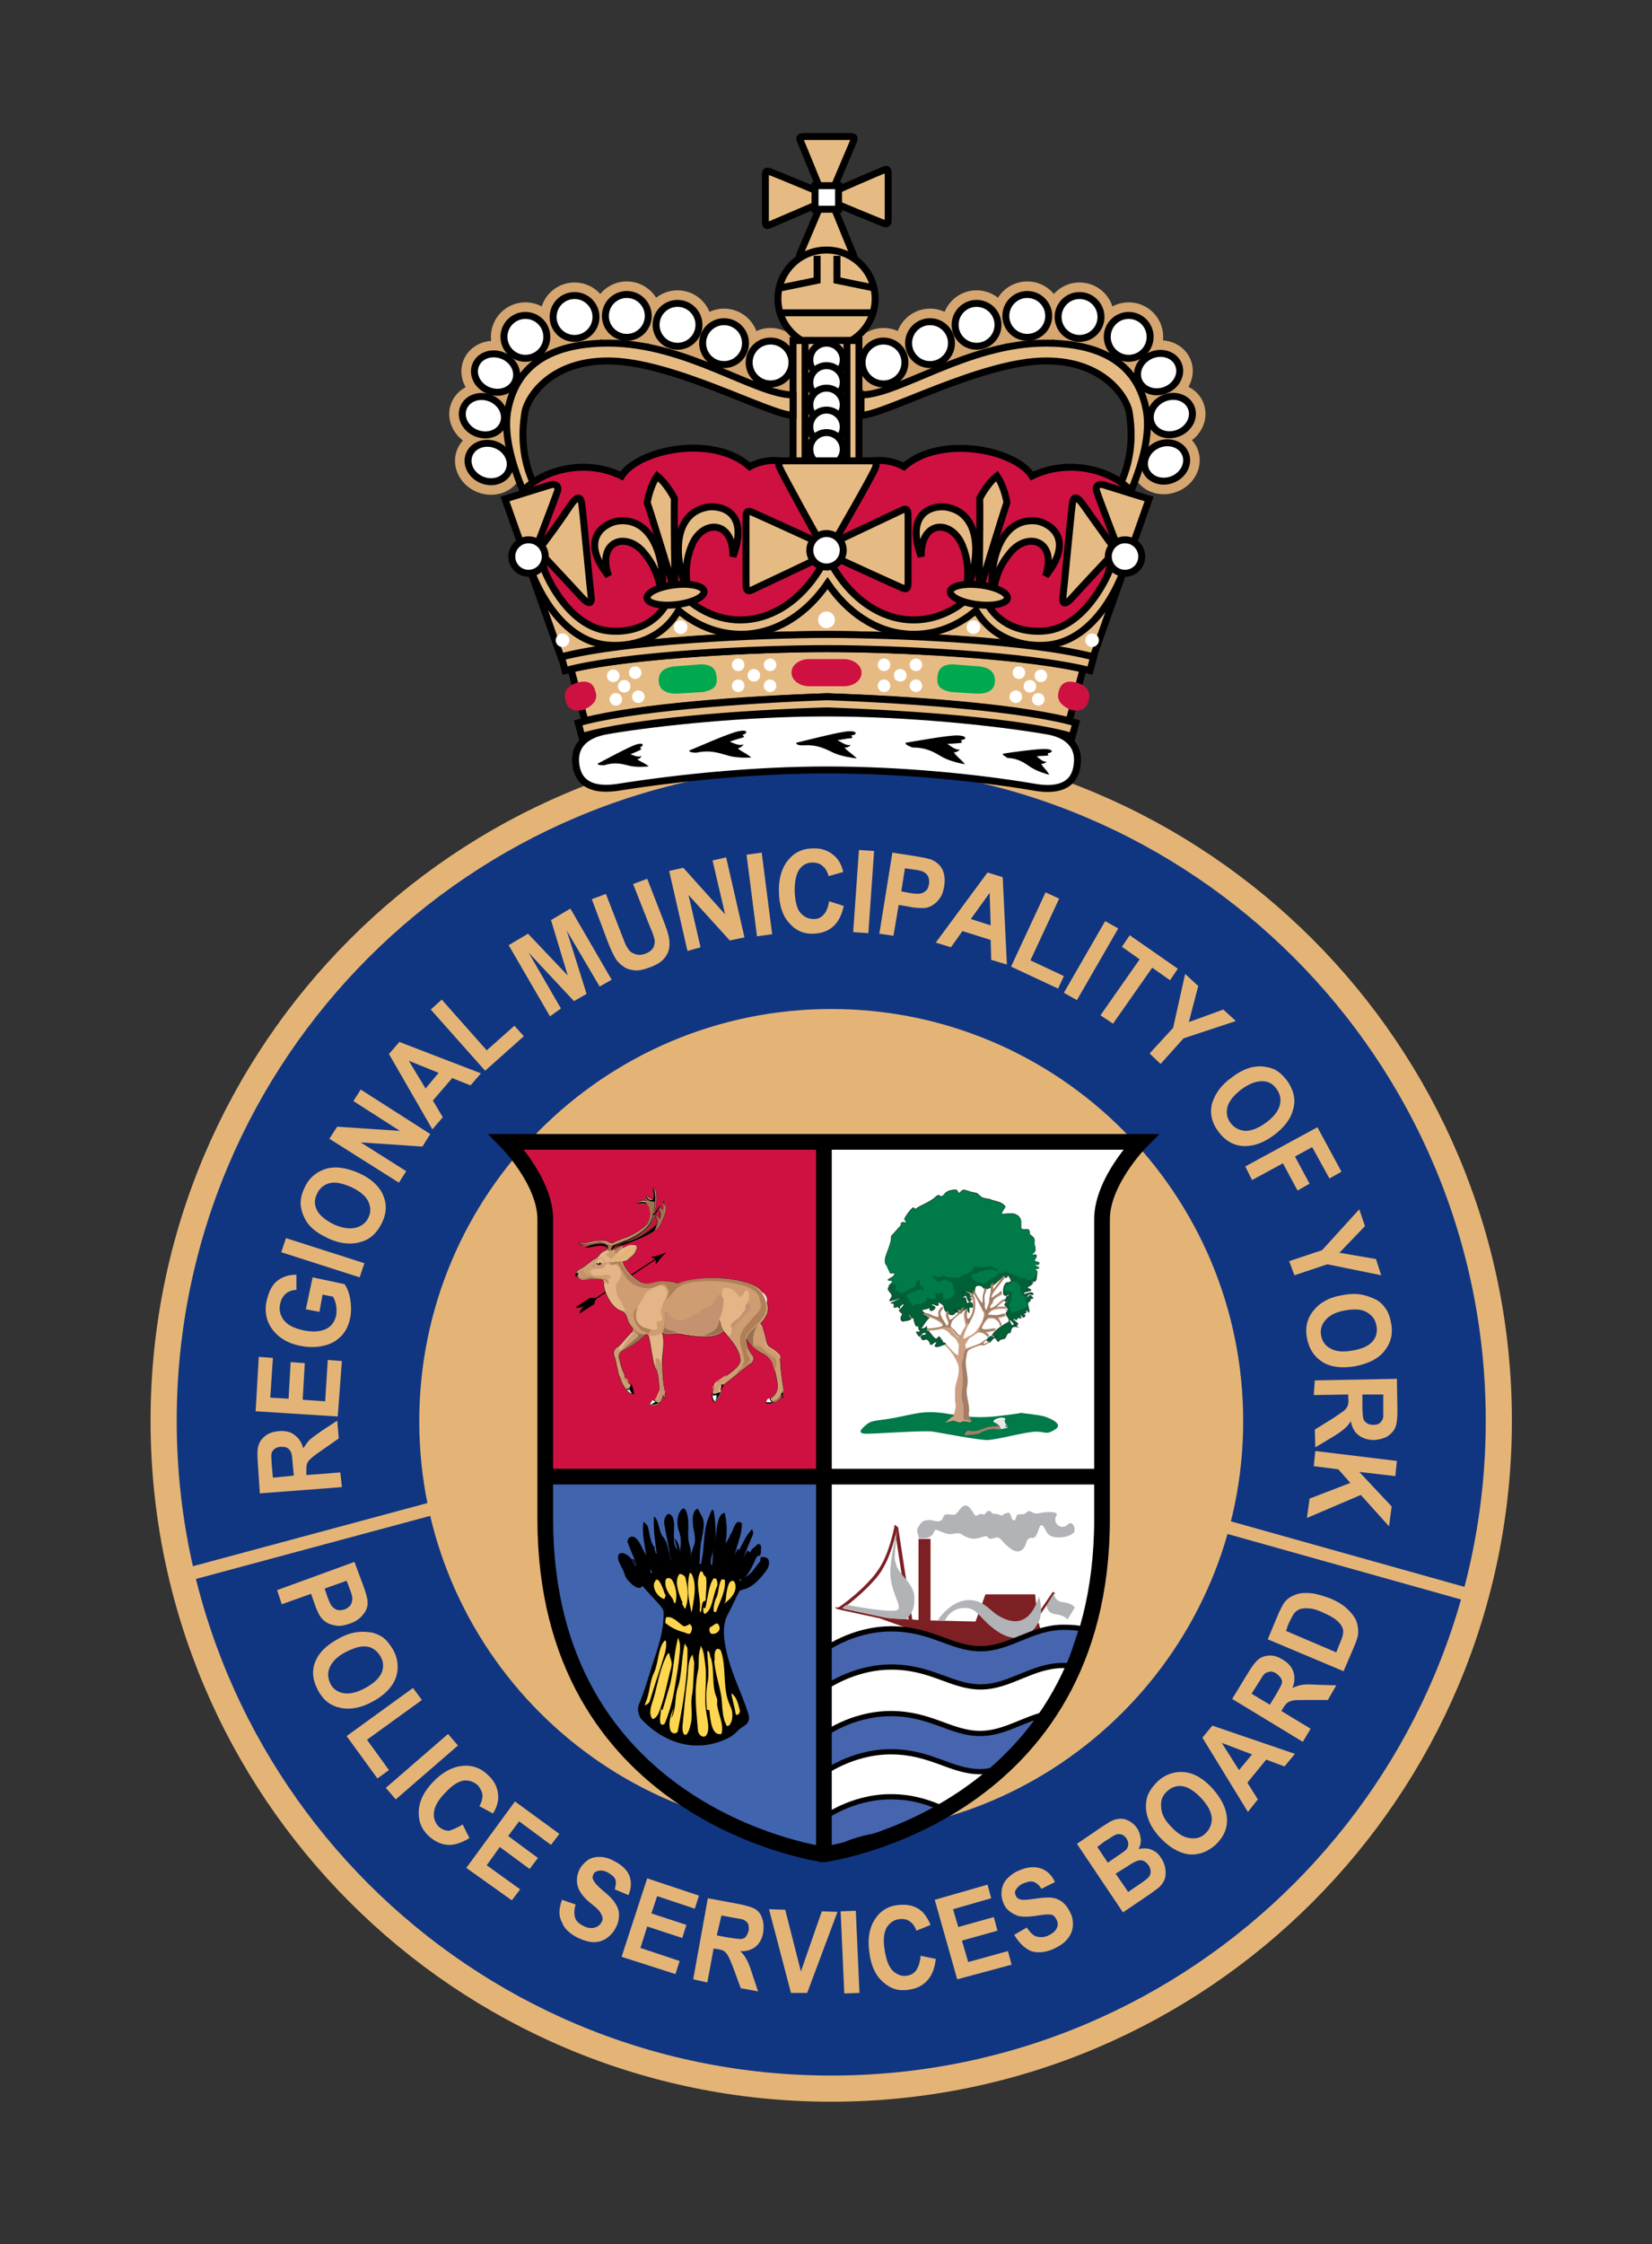 <?xml version="1.0" encoding="utf-8"?>
<!-- Generator: Adobe Illustrator 19.2.1, SVG Export Plug-In . SVG Version: 6.00 Build 0)  -->
<svg version="1.1" xmlns="http://www.w3.org/2000/svg" xmlns:xlink="http://www.w3.org/1999/xlink" x="0px" y="0px"
	 viewBox="0 0 316 429" style="enable-background:new 0 0 316 429;" xml:space="preserve">
<rect x="0" y="0" width="316" height="429" fill="#333333" stroke="none"/>
<style type="text/css">
	.st0{fill:#113681;stroke:#E4B477;stroke-width:5;}
	.st1{fill:#E4B477;stroke:#E4B477;stroke-width:0.666;}
	.st2{fill:#E4B477;}
	.st3{fill:none;stroke:#000000;stroke-width:3.689;}
	.st4{fill:#FFFFFF;}
	.st5{fill:#4164AF;}
	.st6{fill-rule:evenodd;clip-rule:evenodd;fill:#CE1141;}
	.st7{fill:#7D2023;}
	.st8{fill:#B1B3B6;}
	.st9{fill:#4764AF;stroke:#000000;}
	.st10{fill-rule:evenodd;clip-rule:evenodd;fill:#FFD64F;}
	.st11{fill-rule:evenodd;clip-rule:evenodd;}
	.st12{fill-rule:evenodd;clip-rule:evenodd;fill:#007A48;}
	
		.st13{fill-rule:evenodd;clip-rule:evenodd;fill:#006137;stroke:#000000;stroke-width:6.340000e-02;stroke-linecap:round;stroke-linejoin:round;stroke-miterlimit:2.613;}
	.st14{fill-rule:evenodd;clip-rule:evenodd;fill:#CD9F82;}
	.st15{fill-rule:evenodd;clip-rule:evenodd;fill:#A27E67;}
	
		.st16{fill-rule:evenodd;clip-rule:evenodd;fill:#E6E7E8;stroke:#000000;stroke-width:6.100000e-03;stroke-linecap:round;stroke-linejoin:round;stroke-miterlimit:2.613;}
	
		.st17{fill-rule:evenodd;clip-rule:evenodd;fill:#FFFFFF;stroke:#000000;stroke-width:6.100000e-03;stroke-linecap:round;stroke-linejoin:round;stroke-miterlimit:2.613;}
	.st18{fill:none;stroke:#000000;stroke-width:2.900000e-03;stroke-linecap:round;stroke-linejoin:round;stroke-miterlimit:2.613;}
	
		.st19{fill-rule:evenodd;clip-rule:evenodd;fill:#CE9D72;stroke:#000000;stroke-width:5.790000e-02;stroke-linecap:round;stroke-linejoin:round;stroke-miterlimit:2.613;}
	.st20{fill-rule:evenodd;clip-rule:evenodd;fill:#A0734F;}
	
		.st21{fill-rule:evenodd;clip-rule:evenodd;stroke:#000000;stroke-width:4.400000e-03;stroke-linecap:round;stroke-linejoin:round;stroke-miterlimit:2.613;}
	.st22{fill-rule:evenodd;clip-rule:evenodd;fill:#B07E57;}
	.st23{fill-rule:evenodd;clip-rule:evenodd;fill:#E4B587;}
	.st24{fill-rule:evenodd;clip-rule:evenodd;fill:#C39270;}
	.st25{fill-rule:evenodd;clip-rule:evenodd;fill:#B18566;}
	.st26{fill-rule:evenodd;clip-rule:evenodd;fill:#977150;}
	
		.st27{fill-rule:evenodd;clip-rule:evenodd;fill:#FFFFFF;stroke:#000000;stroke-width:1.440000e-02;stroke-linecap:round;stroke-linejoin:round;stroke-miterlimit:2.613;}
	.st28{fill-rule:evenodd;clip-rule:evenodd;fill:#FFFFFF;}
	.st29{fill-rule:evenodd;clip-rule:evenodd;fill:#B98860;}
	.st30{fill-rule:evenodd;clip-rule:evenodd;fill:#E5B365;}
	.st31{fill:none;stroke:#000000;stroke-width:4.400000e-03;stroke-linecap:round;stroke-linejoin:round;stroke-miterlimit:2.613;}
	.st32{fill:none;stroke:#000000;stroke-width:3;}
	.st33{fill:#FFFFFF;stroke:#D5A670;stroke-width:5;}
	.st34{fill:#FFFFFF;stroke:#000000;stroke-width:1.331;}
	.st35{fill:#E6BB83;stroke:#000000;stroke-width:1.331;}
	.st36{fill:none;stroke:#000000;stroke-width:1.331;}
	.st37{fill:#CE1141;stroke:#000000;stroke-width:1.331;}
	.st38{fill:#00A94F;}
	.st39{fill:#CE1141;}
</style>
<g id="base">
	<g>
		<path class="st0" d="M159,143.9c-70.5,0-127.7,57.2-127.7,127.7S88.4,399.3,159,399.3c70.5,0,127.7-57.2,127.7-127.7
			S229.5,143.9,159,143.9z M159,348c-42.2,0-76.3-34.2-76.3-76.3s34.2-76.3,76.3-76.3c42.2,0,76.3,34.2,76.3,76.3S201.1,348,159,348
			z"/>
		<circle class="st1" cx="159" cy="271.6" r="75.7"/>
	</g>
</g>
<g id="POLICE">
	<g>
		<circle class="st1" cx="158.2" cy="271.6" r="75.7"/>
	</g>
	
		<rect x="35.1" y="292.9" transform="matrix(0.966 -0.26 0.26 0.966 -74.273 25.91)" class="st2" width="51.6" height="2.5"/>
	
		<rect x="253.7" y="271.7" transform="matrix(0.27 -0.963 0.963 0.27 -100.273 462.836)" class="st2" width="2.5" height="51.6"/>
	<g>
		<g>
			<path class="st2" d="M65.4,284.3l-15.7,1.2l-0.4-6c-0.1-1.5-0.1-2.6,0.2-3.3c0.2-0.7,0.7-1.3,1.4-1.8c0.7-0.5,1.5-0.7,2.4-0.8
				c1.2-0.1,2.2,0.1,3,0.7c0.8,0.6,1.4,1.4,1.7,2.6c0.4-0.6,0.8-1.2,1.2-1.6c0.4-0.4,1.3-1,2.4-1.8l2.9-1.9l0.3,3.4l-3.3,2.3
				c-1.2,0.8-1.9,1.4-2.2,1.7c-0.3,0.3-0.5,0.6-0.6,0.9c-0.1,0.3-0.1,0.8-0.1,1.5l0,0.6l6.5-0.5L65.4,284.3z M56.2,282.1L56,280
				c-0.1-1.4-0.2-2.2-0.4-2.5c-0.2-0.3-0.4-0.6-0.7-0.7c-0.3-0.2-0.7-0.2-1.2-0.2c-0.5,0-1,0.2-1.3,0.5c-0.3,0.3-0.5,0.6-0.5,1.1
				c0,0.2,0,0.9,0.1,2.1l0.2,2.2L56.2,282.1z"/>
			<path class="st2" d="M64.6,270.8l-15.7-1l0.6-10.4l2.7,0.2l-0.5,7.6l3.5,0.2l0.4-7l2.7,0.2l-0.4,7l4.3,0.3l0.5-7.9l2.7,0.2
				L64.6,270.8z"/>
			<path class="st2" d="M61.1,250.8l-2.6-0.5l1.3-6.1l6.1,1.3c0.5,0.7,0.9,1.7,1.1,2.9c0.2,1.2,0.2,2.4,0,3.5
				c-0.3,1.5-0.9,2.7-1.8,3.6c-0.9,0.9-2,1.5-3.4,1.8c-1.4,0.3-2.8,0.3-4.3,0c-1.6-0.3-3-0.9-4.1-1.8c-1.1-0.9-1.9-2-2.3-3.3
				c-0.3-1-0.4-2.2-0.1-3.5c0.4-1.7,1-3,2-3.8c1-0.8,2.2-1.2,3.7-1.2l0,2.9c-0.8,0-1.5,0.3-2,0.7c-0.6,0.5-0.9,1.1-1.1,1.9
				c-0.3,1.2,0,2.3,0.7,3.2c0.7,0.9,1.9,1.5,3.6,1.9c1.8,0.4,3.3,0.3,4.4-0.2c1.1-0.5,1.7-1.4,2-2.6c0.1-0.6,0.1-1.2,0-1.9
				c-0.1-0.6-0.3-1.2-0.6-1.7l-2-0.4L61.1,250.8z"/>
			<path class="st2" d="M68.8,244.2l-15-4.8l0.9-2.7l15,4.8L68.8,244.2z"/>
			<path class="st2" d="M62.9,236.8c-1.5-0.7-2.6-1.4-3.4-2.2c-0.6-0.6-1.1-1.3-1.4-2.1c-0.4-0.8-0.5-1.5-0.6-2.3c0-1,0.2-2,0.7-3
				c0.8-1.9,2.2-3.1,4-3.7c1.8-0.6,3.9-0.3,6.3,0.7c2.3,1,3.9,2.4,4.7,4.1c0.8,1.7,0.8,3.5-0.1,5.4c-0.9,1.9-2.2,3.2-4,3.7
				C67.2,238,65.1,237.8,62.9,236.8z M63.9,234.1c1.6,0.7,3,0.9,4.2,0.6c1.1-0.3,2-1,2.4-2c0.5-1,0.4-2.1-0.1-3.1
				c-0.5-1-1.6-1.9-3.3-2.7c-1.7-0.7-3-1-4.1-0.7c-1.1,0.3-1.9,1-2.4,2.1c-0.5,1.1-0.5,2.1,0.1,3.2
				C61.2,232.4,62.3,233.3,63.9,234.1z"/>
			<path class="st2" d="M76.3,226.1L63,217.7l1.5-2.3l12,0.8l-8.9-5.7l1.4-2.2l13.3,8.5l-1.5,2.4L69,218.4l8.7,5.5L76.3,226.1z"/>
			<path class="st2" d="M92,205.2l-2,2.3l-3.5-1.4l-3.7,4.3l1.9,3.2l-2,2.3l-8.3-14.4l2-2.3L92,205.2z M83.9,205.1l-5.7-2.3l3.2,5.3
				L83.9,205.1z"/>
			<path class="st2" d="M92.8,204.7L82.4,193l2.1-1.9l8.6,9.7l5.3-4.7l1.8,2L92.8,204.7z"/>
			<path class="st2" d="M105.2,194.3l-7.9-13.6l3.7-2.2l7.6,8l-3.2-10.6l3.7-2.2l7.9,13.6l-2.3,1.3l-6.3-10.7l3.8,12.1l-2.4,1.4
				l-8.7-9.3l6.2,10.7L105.2,194.3z"/>
			<path class="st2" d="M113.2,171.9l2.7-1l3.1,8c0.5,1.3,0.8,2.1,1.1,2.4c0.3,0.6,0.8,0.9,1.4,1.1c0.6,0.2,1.2,0.2,2-0.1
				c0.8-0.3,1.2-0.7,1.5-1.2c0.2-0.5,0.3-1,0.2-1.5c-0.1-0.5-0.4-1.4-0.9-2.5l-3.2-8.1l2.7-1l3,7.7c0.7,1.8,1.1,3,1.2,3.8
				c0.1,0.8,0.1,1.5-0.1,2.2c-0.2,0.7-0.6,1.3-1.1,1.8c-0.5,0.5-1.3,1-2.4,1.4c-1.3,0.5-2.3,0.7-3.1,0.6c-0.8-0.1-1.5-0.3-2-0.7
				c-0.6-0.4-1-0.8-1.4-1.3c-0.5-0.8-1.1-2-1.7-3.6L113.2,171.9z"/>
			<path class="st2" d="M131.5,181.8l-3.5-15.3l2.7-0.6l8,8.9l-2.4-10.3l2.6-0.6l3.5,15.3l-2.8,0.6l-7.9-8.7l2.3,10L131.5,181.8z"/>
			<path class="st2" d="M144.8,179l-2-15.6l2.9-0.4l2,15.6L144.8,179z"/>
			<path class="st2" d="M158.6,172.3l2.8,0.9c-0.4,1.7-1,3-2,3.9s-2.2,1.3-3.7,1.4c-1.9,0.1-3.5-0.6-4.7-2c-1.3-1.4-1.9-3.3-2-5.8
				c-0.1-2.6,0.5-4.7,1.7-6.2c1.2-1.5,2.8-2.3,4.8-2.3c1.7-0.1,3.2,0.5,4.3,1.6c0.7,0.7,1.2,1.6,1.5,2.9l-2.8,0.8
				c-0.2-0.8-0.6-1.5-1.1-1.9c-0.5-0.5-1.2-0.7-2-0.7c-1.1,0-1.9,0.5-2.5,1.3c-0.6,0.9-0.9,2.2-0.9,4.1c0.1,2,0.4,3.4,1.1,4.2
				c0.7,0.8,1.5,1.2,2.6,1.2c0.8,0,1.4-0.3,1.9-0.9C158.1,174.3,158.4,173.4,158.6,172.3z"/>
			<path class="st2" d="M163.2,178.2l1.1-15.7l2.9,0.2l-1.1,15.7L163.2,178.2z"/>
			<path class="st2" d="M168.2,178.5l2.5-15.5l4.5,0.7c1.7,0.3,2.8,0.5,3.3,0.8c0.8,0.4,1.4,1,1.8,1.8c0.4,0.9,0.5,1.9,0.3,3.2
				c-0.2,1-0.4,1.7-0.9,2.3c-0.4,0.6-0.9,1-1.4,1.3c-0.5,0.3-1.1,0.5-1.6,0.5c-0.7,0-1.7,0-3-0.3l-1.8-0.3l-1,5.9L168.2,178.5z
				 M173.1,166l-0.7,4.4l1.5,0.3c1.1,0.2,1.9,0.2,2.3,0.1c0.4-0.1,0.7-0.3,1-0.6c0.3-0.3,0.4-0.7,0.5-1.2c0.1-0.6,0-1.1-0.2-1.5
				c-0.2-0.4-0.6-0.7-1-0.9c-0.3-0.1-1-0.3-2-0.4L173.1,166z"/>
			<path class="st2" d="M192.6,184.4l-3-0.9l-0.1-3.8l-5.4-1.7l-2.2,3.1l-2.9-0.9l9.9-13.4l2.9,0.9L192.6,184.4z M189.5,176.9
				l-0.2-6.2l-3.6,5L189.5,176.9z"/>
			<path class="st2" d="M193.4,184.8l6.6-14.2l2.6,1.2l-5.5,11.8l6.4,3l-1.1,2.4L193.4,184.8z"/>
			<path class="st2" d="M203.5,189.8l7.9-13.7l2.5,1.4l-7.9,13.7L203.5,189.8z"/>
			<path class="st2" d="M210.5,194.1l7.5-10.7l-3.4-2.4l1.5-2.2l9.2,6.4l-1.5,2.2l-3.4-2.4l-7.5,10.7L210.5,194.1z"/>
			<path class="st2" d="M219.9,201.4l4.5-4.9l2.3-10.3l2.5,2.3l-1.8,6.9l6.6-2.4l2.4,2.2l-10,3.3l-4.4,4.9L219.9,201.4z"/>
			<path class="st2" d="M235.6,206c1.3-1,2.5-1.6,3.6-1.9c0.8-0.2,1.7-0.3,2.5-0.2c0.8,0.1,1.6,0.3,2.2,0.6c0.9,0.5,1.6,1.2,2.3,2.1
				c1.2,1.7,1.7,3.5,1.2,5.3c-0.4,1.9-1.7,3.6-3.7,5.1c-2,1.5-4,2.2-5.9,2.1c-1.9-0.1-3.5-1.1-4.7-2.7c-1.3-1.7-1.7-3.5-1.3-5.3
				C232.4,209.1,233.6,207.4,235.6,206z M237.4,208.3c-1.4,1.1-2.3,2.2-2.6,3.3c-0.3,1.1-0.1,2.2,0.6,3.1c0.7,0.9,1.6,1.4,2.8,1.5
				c1.2,0,2.5-0.5,4-1.6c1.5-1.1,2.3-2.2,2.6-3.3c0.3-1.1,0.1-2.1-0.6-3.1c-0.7-1-1.6-1.5-2.8-1.5
				C240.2,206.7,238.9,207.2,237.4,208.3z"/>
			<path class="st2" d="M238.2,223l13.8-7.5l4.6,8.5l-2.3,1.3l-3.3-6l-3.3,1.8l2.8,5.2l-2.3,1.3l-2.8-5.2l-5.9,3.2L238.2,223z"/>
			<path class="st2" d="M246.6,241.1l6.3-2.1l7.1-7.8l1.1,3.2l-4.9,5.1l7,1.2l1,3.1l-10.3-2.1l-6.3,2.1L246.6,241.1z"/>
			<path class="st2" d="M256.8,247.6c1.6-0.3,2.9-0.3,4.1,0c0.8,0.2,1.6,0.5,2.4,0.9c0.7,0.4,1.3,1,1.7,1.6c0.6,0.8,0.9,1.8,1.1,2.9
				c0.4,2.1-0.1,3.8-1.3,5.3c-1.2,1.5-3.1,2.4-5.6,2.9c-2.5,0.4-4.6,0.2-6.2-0.8c-1.6-1-2.6-2.5-3-4.6c-0.4-2.1,0.1-3.9,1.3-5.3
				C252.5,249,254.3,248,256.8,247.6z M257.4,250.5c-1.8,0.3-3,0.9-3.8,1.8c-0.8,0.9-1.1,1.9-0.9,3c0.2,1.1,0.8,2,1.8,2.5
				c1,0.6,2.4,0.7,4.2,0.4c1.8-0.3,3.1-0.9,3.8-1.7c0.8-0.9,1-1.9,0.8-3c-0.2-1.2-0.8-2-1.8-2.6
				C260.6,250.3,259.2,250.2,257.4,250.5z"/>
			<path class="st2" d="M251.5,263.9l15.7-0.3l0.1,6c0,1.5-0.1,2.6-0.4,3.3c-0.3,0.7-0.8,1.2-1.5,1.7c-0.7,0.4-1.5,0.6-2.5,0.7
				c-1.2,0-2.2-0.3-3-0.9c-0.8-0.6-1.3-1.5-1.5-2.7c-0.4,0.6-0.8,1.1-1.3,1.5c-0.5,0.4-1.3,1-2.5,1.7l-3,1.8l-0.1-3.4l3.4-2.1
				c1.2-0.8,1.9-1.3,2.3-1.6c0.3-0.3,0.5-0.6,0.6-0.9c0.1-0.3,0.2-0.8,0.1-1.5l0-0.6l-6.6,0.1L251.5,263.9z M260.6,266.6l0,2.1
				c0,1.4,0.1,2.2,0.2,2.6c0.1,0.3,0.4,0.6,0.7,0.8c0.3,0.2,0.7,0.3,1.2,0.3c0.5,0,1-0.1,1.3-0.4c0.3-0.3,0.5-0.6,0.6-1.1
				c0-0.2,0-0.9,0-2.1l0-2.2L260.6,266.6z"/>
			<path class="st2" d="M251.6,277.4l15.6,1.9l-0.3,2.9l-6.9-0.8l6.2,6.6l-0.5,3.8l-5.4-6l-10.3,4.4l0.5-3.7l7.8-3l-2.3-2.6
				l-4.7-0.6L251.6,277.4z"/>
		</g>
		<g>
			<g>
				<path class="st2" d="M53,304l14.8-5.4l1.6,4.3c0.6,1.6,0.9,2.7,0.9,3.3c0.1,0.8-0.2,1.7-0.8,2.4c-0.6,0.8-1.4,1.4-2.6,1.8
					c-0.9,0.3-1.7,0.5-2.5,0.4c-0.7-0.1-1.4-0.3-1.9-0.6c-0.5-0.3-0.9-0.7-1.2-1.1c-0.4-0.6-0.8-1.5-1.2-2.7l-0.6-1.7l-5.6,2L53,304
					z M66.3,302.2l-4.2,1.5l0.5,1.5c0.4,1.1,0.7,1.7,1,2c0.3,0.3,0.6,0.5,1,0.6c0.4,0.1,0.8,0,1.3-0.1c0.5-0.2,0.9-0.5,1.2-0.9
					c0.2-0.4,0.3-0.9,0.3-1.3c0-0.3-0.2-1-0.6-2L66.3,302.2z"/>
				<path class="st2" d="M64.7,313.3c1.4-0.8,2.7-1.2,3.9-1.3c0.9-0.1,1.7,0,2.5,0.1c0.8,0.2,1.5,0.5,2.1,0.9c0.8,0.6,1.4,1.4,2,2.4
					c1,1.8,1.1,3.7,0.5,5.4c-0.7,1.8-2.2,3.3-4.4,4.5c-2.2,1.2-4.3,1.6-6.2,1.2c-1.9-0.4-3.3-1.5-4.3-3.4c-1-1.9-1.2-3.7-0.5-5.4
					C61,315.9,62.5,314.5,64.7,313.3z M66.2,315.8c-1.6,0.8-2.6,1.8-3.1,2.9c-0.5,1.1-0.4,2.1,0.1,3.2c0.5,1,1.4,1.6,2.5,1.8
					c1.2,0.2,2.5-0.1,4.2-1c1.6-0.9,2.6-1.8,3.1-2.9c0.4-1,0.4-2.1-0.2-3.1c-0.6-1-1.4-1.7-2.5-1.9C69.1,314.6,67.8,315,66.2,315.8z
					"/>
				<path class="st2" d="M66.3,331.9l12.7-9.2l1.7,2.3l-10.5,7.6l4.2,5.8l-2.2,1.6L66.3,331.9z"/>
				<path class="st2" d="M73.8,341.8l11.9-10.3l1.9,2.2L75.7,344L73.8,341.8z"/>
				<path class="st2" d="M88.5,348.8l1.3,2.6c-1.5,0.9-2.9,1.4-4.2,1.3c-1.3-0.1-2.5-0.7-3.6-1.7c-1.4-1.3-2-2.9-1.9-4.8
					c0.1-1.9,1-3.7,2.7-5.5c1.8-1.9,3.7-2.9,5.6-3.1c1.9-0.2,3.6,0.4,5,1.8c1.3,1.2,1.9,2.6,1.9,4.2c0,0.9-0.3,2-1,3.1l-2.6-1.4
					c0.4-0.7,0.6-1.4,0.6-2.1c-0.1-0.7-0.4-1.3-0.9-1.9c-0.8-0.7-1.7-1-2.7-0.9c-1.1,0.2-2.2,0.9-3.5,2.3c-1.4,1.4-2.1,2.7-2.2,3.8
					c-0.1,1.1,0.2,1.9,0.9,2.7c0.6,0.5,1.2,0.8,2,0.8C86.6,349.8,87.5,349.4,88.5,348.8z"/>
				<path class="st2" d="M89.2,357.1l9.3-12.7l8.5,6.2l-1.6,2.1l-6.1-4.5l-2.1,2.8l5.7,4.2l-1.6,2.1l-5.7-4.2l-2.5,3.5l6.4,4.6
					l-1.6,2.1L89.2,357.1z"/>
				<path class="st2" d="M107.5,363.2l2.6,0.9c-0.3,1-0.3,1.9-0.1,2.5c0.2,0.7,0.8,1.2,1.6,1.6c0.8,0.4,1.5,0.5,2.2,0.3
					c0.6-0.2,1-0.5,1.3-1.1c0.2-0.3,0.2-0.7,0.1-1c-0.1-0.3-0.3-0.7-0.6-1.1c-0.2-0.3-0.8-0.8-1.8-1.6c-1.2-1-1.9-2-2.2-2.8
					c-0.4-1.2-0.3-2.3,0.2-3.4c0.3-0.7,0.9-1.3,1.5-1.8c0.7-0.5,1.4-0.7,2.3-0.7c0.9,0,1.8,0.2,2.7,0.7c1.6,0.8,2.6,1.7,3.1,2.9
					c0.4,1.2,0.4,2.4-0.2,3.7l-2.6-1.1c0.2-0.8,0.3-1.4,0.1-1.9c-0.2-0.5-0.7-0.9-1.4-1.3c-0.7-0.4-1.4-0.5-2-0.3
					c-0.4,0.1-0.7,0.3-0.8,0.7c-0.2,0.3-0.2,0.7,0,1c0.2,0.5,0.8,1.2,1.9,2.1c1.1,0.9,1.9,1.7,2.3,2.4c0.4,0.6,0.7,1.3,0.7,2.1
					c0,0.8-0.1,1.6-0.6,2.5c-0.4,0.8-1,1.5-1.7,2c-0.7,0.5-1.6,0.8-2.5,0.8c-0.9,0-1.9-0.3-3-0.8c-1.6-0.8-2.7-1.8-3.1-3
					C106.8,366.3,106.9,364.9,107.5,363.2z"/>
				<path class="st2" d="M118.9,374.1l4.9-15l9.9,3.3l-0.8,2.5l-7.2-2.4l-1.1,3.3l6.7,2.2l-0.8,2.5l-6.7-2.2l-1.3,4.1l7.5,2.5
					l-0.8,2.5L118.9,374.1z"/>
				<path class="st2" d="M132.6,378.4l2.8-15.5l5.9,1.1c1.5,0.3,2.5,0.6,3.2,1c0.6,0.4,1.1,1,1.3,1.8c0.3,0.8,0.3,1.6,0.2,2.6
					c-0.2,1.2-0.7,2.1-1.4,2.7c-0.7,0.6-1.7,1-3,0.9c0.5,0.5,0.9,1,1.2,1.6c0.3,0.5,0.7,1.5,1.1,2.8l1.1,3.3l-3.3-0.6l-1.4-3.8
					c-0.5-1.3-0.9-2.2-1.1-2.5c-0.2-0.4-0.5-0.6-0.7-0.8c-0.3-0.2-0.7-0.3-1.4-0.4l-0.6-0.1l-1.2,6.5L132.6,378.4z M137.1,370
					l2.1,0.4c1.3,0.2,2.2,0.3,2.6,0.3c0.4-0.1,0.7-0.2,0.9-0.5c0.2-0.3,0.4-0.7,0.5-1.1c0.1-0.5,0-1-0.1-1.3
					c-0.2-0.4-0.5-0.6-0.9-0.8c-0.2-0.1-0.9-0.2-2-0.4l-2.2-0.4L137.1,370z"/>
				<path class="st2" d="M151.3,381l-4.2-16l3.1,0.1l3,11.8l4-11.5l3,0.1l-5.8,15.5L151.3,381z"/>
				<path class="st2" d="M161.5,381.1l-0.7-15.7l2.9-0.1l0.7,15.7L161.5,381.1z"/>
				<path class="st2" d="M176.1,373.9l2.9,0.6c-0.2,1.8-0.7,3.1-1.6,4.1c-0.9,1-2.1,1.6-3.6,1.8c-1.9,0.3-3.5-0.2-4.9-1.5
					c-1.4-1.2-2.3-3.1-2.6-5.6c-0.4-2.6,0-4.7,1-6.3c1-1.6,2.5-2.6,4.5-2.8c1.7-0.2,3.2,0.1,4.4,1.1c0.7,0.6,1.3,1.5,1.8,2.7
					l-2.7,1.1c-0.3-0.8-0.7-1.4-1.3-1.8c-0.6-0.4-1.3-0.5-2-0.4c-1,0.1-1.8,0.7-2.4,1.6c-0.5,0.9-0.7,2.3-0.4,4.2
					c0.3,2,0.8,3.3,1.6,4.1c0.8,0.7,1.7,1.1,2.7,0.9c0.8-0.1,1.4-0.5,1.8-1.1C175.7,376,176,375.1,176.1,373.9z"/>
				<path class="st2" d="M183.1,378.4l-4.3-15.2l10.1-2.9l0.7,2.6l-7.3,2.1l1,3.4l6.8-1.9l0.7,2.6L184,371l1.2,4.1l7.6-2.1l0.7,2.6
					L183.1,378.4z"/>
				<path class="st2" d="M194,369.9l2.4-1.4c0.6,0.9,1.2,1.5,1.8,1.7c0.7,0.2,1.4,0.2,2.2-0.1c0.8-0.4,1.4-0.8,1.7-1.4
					c0.3-0.6,0.3-1.1,0-1.7c-0.1-0.3-0.4-0.6-0.6-0.8c-0.3-0.2-0.7-0.2-1.2-0.2c-0.4,0-1.1,0.1-2.4,0.3c-1.6,0.2-2.8,0.2-3.6-0.2
					c-1.1-0.5-2-1.2-2.4-2.4c-0.3-0.7-0.4-1.5-0.3-2.3c0.1-0.8,0.4-1.5,1-2.2c0.6-0.6,1.3-1.2,2.3-1.6c1.6-0.7,3-0.8,4.2-0.4
					c1.2,0.4,2.1,1.3,2.7,2.6l-2.6,1.3c-0.4-0.7-0.9-1.1-1.4-1.3c-0.5-0.2-1.1-0.1-1.9,0.2c-0.8,0.3-1.3,0.8-1.6,1.3
					c-0.2,0.3-0.2,0.7,0,1.1c0.1,0.3,0.4,0.6,0.8,0.7c0.5,0.2,1.4,0.1,2.8-0.1c1.4-0.2,2.5-0.3,3.3-0.2c0.8,0.1,1.5,0.4,2.1,0.9
					c0.6,0.5,1.1,1.2,1.5,2.1c0.4,0.8,0.5,1.7,0.4,2.6c-0.1,0.9-0.5,1.7-1.1,2.4c-0.6,0.7-1.5,1.3-2.6,1.8c-1.6,0.7-3.1,0.8-4.3,0.4
					C195.9,372.4,194.9,371.4,194,369.9z"/>
				<path class="st2" d="M206,352.5l4.7-3.2c0.9-0.6,1.7-1.1,2.2-1.3c0.5-0.2,1-0.3,1.6-0.3c0.5,0,1.1,0.2,1.6,0.5
					c0.5,0.3,1,0.7,1.4,1.3c0.4,0.6,0.6,1.3,0.7,2c0.1,0.7-0.1,1.4-0.4,2c0.9-0.2,1.7-0.2,2.4,0.1c0.8,0.3,1.4,0.8,1.9,1.6
					c0.4,0.6,0.7,1.3,0.8,2c0.1,0.7,0.1,1.4-0.1,2c-0.2,0.6-0.6,1.2-1.2,1.7c-0.4,0.3-1.3,1-2.8,2l-4,2.7L206,352.5z M209.9,353.1
					l2,3l1.6-1.1c0.9-0.6,1.5-1,1.7-1.2c0.4-0.3,0.6-0.7,0.6-1.1c0.1-0.4-0.1-0.8-0.3-1.2c-0.3-0.4-0.6-0.7-1-0.8
					c-0.4-0.1-0.8-0.1-1.2,0.1c-0.3,0.1-0.9,0.6-2.1,1.3L209.9,353.1z M213.4,358.2l2.4,3.5l2.2-1.5c0.9-0.6,1.4-1,1.6-1.2
					c0.3-0.3,0.5-0.7,0.5-1.1c0-0.4-0.1-0.9-0.4-1.3c-0.3-0.4-0.6-0.7-0.9-0.8c-0.4-0.2-0.7-0.2-1.1-0.1c-0.4,0.1-1.2,0.5-2.2,1.2
					L213.4,358.2z"/>
				<path class="st2" d="M221.9,351.3c-1.1-1.2-1.8-2.3-2.2-3.4c-0.3-0.8-0.5-1.6-0.5-2.5c0-0.8,0.1-1.6,0.4-2.3
					c0.4-0.9,1-1.7,1.8-2.5c1.5-1.4,3.3-2,5.2-1.8c1.9,0.2,3.7,1.3,5.4,3.2c1.7,1.9,2.6,3.8,2.7,5.7c0.1,1.9-0.7,3.6-2.2,5
					c-1.6,1.4-3.3,2-5.2,1.8C225.4,354.2,223.6,353.1,221.9,351.3z M224,349.2c1.2,1.3,2.4,2.1,3.6,2.2c1.2,0.2,2.2-0.1,3-0.9
					c0.8-0.8,1.2-1.7,1.2-2.9c-0.1-1.2-0.7-2.4-2-3.8c-1.2-1.3-2.4-2.1-3.5-2.3s-2.1,0.1-3,0.9c-0.9,0.8-1.3,1.8-1.2,2.9
					C222.1,346.6,222.7,347.9,224,349.2z"/>
				<path class="st2" d="M247.7,335.3l-2,2.4l-3.5-1.3l-3.6,4.4l2,3.2l-1.9,2.4l-8.7-14.2l1.9-2.3L247.7,335.3z M239.5,335.4
					l-5.8-2.2l3.3,5.2L239.5,335.4z"/>
				<path class="st2" d="M249.2,333l-13.5-8.2l3.1-5.1c0.8-1.3,1.5-2.2,2.1-2.6c0.6-0.4,1.3-0.6,2.1-0.6c0.8,0,1.6,0.3,2.4,0.8
					c1,0.6,1.7,1.4,2,2.3c0.3,0.9,0.3,2-0.2,3.1c0.7-0.3,1.3-0.5,1.9-0.6c0.6-0.1,1.6-0.1,3,0l3.5,0.1L254,325l-4,0
					c-1.4,0-2.3,0-2.7,0.1c-0.4,0.1-0.7,0.2-1,0.4c-0.3,0.2-0.6,0.6-0.9,1.1l-0.3,0.5l5.6,3.4L249.2,333z M242.9,325.9l1.1-1.8
					c0.7-1.2,1.1-1.9,1.2-2.3c0.1-0.4,0-0.7-0.2-1c-0.2-0.3-0.5-0.6-0.9-0.9c-0.5-0.3-0.9-0.4-1.3-0.3s-0.8,0.2-1.1,0.6
					c-0.2,0.2-0.5,0.8-1.1,1.7l-1.2,1.9L242.9,325.9z"/>
				<path class="st2" d="M242.5,313.4l2-4.8c0.5-1.1,0.9-1.9,1.3-2.4c0.6-0.7,1.3-1.1,2.2-1.4c0.9-0.3,1.8-0.3,2.9-0.2
					c1,0.1,2.2,0.5,3.6,1c1.2,0.5,2.2,1.1,2.9,1.7c0.9,0.8,1.6,1.6,2,2.5c0.3,0.7,0.4,1.4,0.4,2.3c0,0.7-0.3,1.5-0.7,2.5l-2.1,4.9
					L242.5,313.4z M246,311.8l9.6,4.1l0.8-2c0.3-0.7,0.5-1.3,0.5-1.6c0.1-0.5,0-0.9-0.2-1.3c-0.2-0.4-0.5-0.8-1.1-1.3
					c-0.6-0.5-1.4-0.9-2.5-1.4c-1.1-0.5-2-0.8-2.7-0.8c-0.7-0.1-1.2,0-1.7,0.1c-0.5,0.2-0.9,0.5-1.2,0.9c-0.2,0.3-0.6,1-1.1,2.1
					L246,311.8z"/>
			</g>
		</g>
	</g>
</g>
<g id="DEER">
	<g>
		<path class="st3" d="M157.4,218.1"/>
		<path class="st4" d="M157.4,218.1h60.7c0,0-6.8,8.1-6.8,12.4c0,4.3,0,51,0,51h-54.1L157.4,218.1z"/>
		<path class="st4" d="M157.2,281.5h52.9c0,0,3.1,27.7-9.2,44.3c-12.3,16.6-32,28.9-43,28.9L157.2,281.5z"/>
		<path class="st5" d="M157.9,354.7v-71.9h-53.5c0,0-3.1,29.5,13.5,48.6C134.5,350.4,157.9,354.7,157.9,354.7z"/>
		<polygon class="st6" points="98.2,218.2 157.4,218.2 157.4,282.8 104.4,282.8 104.4,228.7 		"/>
		<g>
			<path class="st7" d="M198.5,310.2l-0.1-0.7l3.4-4.9l-0.4-0.3l-3,4.4l-0.4-3.9h-9.5l-1.9,5.2l-8.6-0.2v-15.6h-2.3v15.5l-0.3,0
				l-0.9-0.1l-2.7-17.6l-0.4-0.3l-0.2-0.2c0,0,0,0,0,0.1l-0.1-0.1l0,0.3c-0.2,0.9-0.8,3.9-2.1,6.6c-0.5,1-1.1,1.9-1.8,2.8
				c-3,3.6-6.8,6.1-6.8,6.1l0,0l-0.1,0h-0.6l0.4,0.3l0.8,0.2l7.4,1.6l5.3,1.9l4.7,4.2h21.8l-1.4-5.2L198.5,310.2z M169.6,309.3
				L169.6,309.3l-8.4-1.8c1-0.7,3.9-2.9,6.4-5.8c0.7-0.8,1.3-1.8,1.8-2.8c1-2,1.6-4.2,1.9-5.5l2.5,16.2L169.6,309.3z"/>
			<path class="st8" d="M175.7,294c0-0.7-0.5-1.3-0.1-2c0.7-1.1,0.9-1.4,2.4-1.4c0.4,0,2,0.8,2.4-0.5c0.4-1.2,1.6-0.2,2.4-0.6
				c1.1-1.1,1.8-3.1,3.5-0.1c0.5,0.9,0.8-0.2,1.7,0.1c0.7,0.2,0.5-0.8,1.3-0.6c0-0.4,0.3,0.5,0.8,0.5c1.1,0,1.4,0.5,1.6,0.3
				c2.1-1.4,1.4,0.6,2.1,0.9c0.7,0.4,0.3-1.1,1.1-1.1c0.7,0,1.2,0,1.5-0.4c0.7-0.7,1,0.5,2.3,0.2c1.9-0.4,3.8-0.3,3.4,0.4
				c-0.7,1.1,0.2,2.2,1.1,2.2c0.9,0,1.1-0.7,1.5-0.7c0.7,0,1.1,1.1,0.7,1.8c-0.7,0.7-2.1,1-3.3,0.9c-1.4-0.1-1.8-0.7-2.2-1.6
				c-1.3-2.4-1.1,1.9-2.4,1.7c-1.3-0.1-1.1,1.3-1.7,2c-1,1.2-2.2,0.4-3.3-0.6c-1.1-1-1.2-1.7-2.2-1.4c-1.6,0.5-1.1-0.2-1.6-0.3
				c-0.6-0.1-1.8,0.7-3,0.4c-0.6-0.1-1.2-0.4-1.8-0.8c-0.7-0.4-1.5,0-2.2,0c-0.4,0-1.3-0.3-2.5-0.8c-0.9-0.4,0.1,2-3.6,1.5
				L175.7,294z"/>
			<path class="st8" d="M171.6,292.4c-0.7,6.5-0.4,5.9-0.2,6.6c0.4,2,3.5,3.7,3.5,6.4c0.1,3.1-1.3,3.6-1.3,4c0,0.4-4-0.1-4-0.1
				l-8.5-1.9l0.8-0.6c0,0,9.2,1.8,9.9,0.9c0.7-0.9-1.7-3.7-1.5-7.7C170.6,296.2,171.6,292.4,171.6,292.4z"/>
			<path class="st8" d="M179.4,309.7c0,0,2.4-3.7,5.8-3.8c2.6-0.1,4,1.7,5.2,2.6c4.7,3.2,7.1,0.6,8.3-3.2c0.1-0.2,0.8,2.4,0.2,4.2
				c-0.4,1.3-3.3,6.6-9.4,1.4c-2.4-2-2.7-3.5-5-3.5c-2.8,0-3.8,2.5-3.8,2.5L179.4,309.7z"/>
			<path class="st8" d="M204.2,309.6c-0.2-0.2-0.7-0.8-2.3-1c-1.7-0.2-1.7-1.7-1.7-1.7l1.4-2.3c0,0,0,1.5,1.7,1.7
				c1.7,0.2,2.1,0.8,2.3,1L204.2,309.6z"/>
		</g>
		<path class="st9" d="M204.6,318.4l2.3-7c-0.8-0.2-1.9-0.3-3.5-0.3c-6,0-10.3,4.1-15.8,4.1c-5.6,0-9.4-3.8-17.1-3.8
			c-7.7,0-13.2,4.3-13.2,4.3v7.3c0,0,5.6-4.3,13.2-4.3c7.7,0,11.5,3.8,17.1,3.8c5.6,0,9.8-4.1,15.8-4.1
			C203.8,318.4,204.2,318.4,204.6,318.4z"/>
		<path class="st9" d="M200.4,327.6c-4.6,1-8.3,3.8-12.9,3.8c-5.6,0-9.4-3.8-17.1-3.8c-7.7,0-13.2,4.3-13.2,4.3v7.3
			c0,0,5.6-4.3,13.2-4.3c7.7,0,11.5,3.8,17.1,3.8c0.8,0,1.6-0.1,2.4-0.3C192.7,336,198.3,331.1,200.4,327.6z"/>
		<path class="st9" d="M170.4,343.5c-7.7,0-13.2,4.3-13.2,4.3v7.3c0,0,5.6-4.3,13.2-4.3l9.6-5.2
			C177.4,344.5,174.4,343.5,170.4,343.5z"/>
		<path class="st10" d="M123.2,301.5c0,0,2.9,5,4.1,5.5c1.1,0.5,0,1.8,0,1.8v2.6c0,0-4.2,13.7-4.2,14.5c0,0.8,2.8,5.3,6.1,6.3
			c3.3,1.1,10.5-0.3,11.2-1.1c0.7-0.8,2.2-3.2,2.2-3.2s-4.2-11.8-4.4-13.9c-0.2-2.1,1.1-7.6,1.7-7.9c0.6-0.3,1.7-4.2,1.7-4.2l-5-1.8
			l-4.8-1.1L123.2,301.5z"/>
		<g>
			<path class="st11" d="M130.1,296.3c0.2-1.2,0.2-2.3-0.2-3.5c-0.5-1.2-0.5-3.4,0.6-4.3c0.5-0.4,0.7,0.3,0.9,0.8
				c0.6,2-0.1,4.1,0.5,6.1c0.4,1.2,0.3,2.7,0.1,4.1c-0.1,0.9-1,1.2-1.4,0.6C129.8,299.3,129.8,297.8,130.1,296.3L130.1,296.3z"/>
			<path class="st11" d="M132.7,295.6c0.5-1.1,0.1-2.5-0.1-3.7c-0.1-1.2-0.3-2.4,0.5-3.3c0.1-0.2,0.5-0.1,0.5,0
				c0.3,0.8,0.9,1.4,1,2.4c0.1,1.4-0.3,2.6-0.5,3.9c-0.3,1.8-0.2,3.7-0.4,5.5c-0.1,1-1.2,0.9-1.4,0.2
				C131.9,299.1,132,297.2,132.7,295.6L132.7,295.6z"/>
			<path class="st11" d="M135.4,290.5c0.2-0.6,0.5-1.2,0.7-1.7c0.3-0.5,0.5,0.3,0.5,0.6c0.4,2.7,0.5,5.3-0.4,7.9
				c-0.4,1-0.1,2-0.3,3.1c-0.2,1.3-1,1.4-1.4,0.4c-0.3-0.6-0.5-1.6-0.3-2.4C134.8,295.7,134.5,293,135.4,290.5L135.4,290.5z"/>
			<path class="st11" d="M129.6,296.3c-1.3-1.4-0.3-4.1-0.8-5.9c-0.1-0.5-0.7-1.2-1.1-0.9c-0.5,0.4-0.8,1.2-0.6,2.1
				c0.3,1.7,0.6,3.1,0.9,4.7c0,0.5,0.1,1.1,0.3,1.6c0.1,0.4,0,1,0.1,1.3c0.5,0.7,1.6,2.1,1.6,0.9c0-1.9,0.5-4.7-1-6L129.6,296.3
				L129.6,296.3z"/>
			<path class="st11" d="M126.9,293.9c-1-1.1-0.7-3.1-1.8-4c-0.2,2.6,0.3,5.2,0.6,7.8c0.1,1.4,0.6,3.2,1.8,3.2
				c0.2,0.1,0.8,0,0.9-0.5c0.1-0.6,0.2-1.4,0-2C127.8,296.8,127.9,295.1,126.9,293.9L126.9,293.9z"/>
			<path class="st11" d="M125.3,295.9c-0.9-0.9-1-2.5-1.3-3.8c-0.1-0.5-0.5-0.8-0.9-1.2c-0.4,2.3,0.3,4.4,0.5,6.7
				c0.1,1.4,0.9,2.4,1.4,3.5c0.3,0.6,1.1,1,1.3,0.3c0.3-1.5,0.1-3.6-1-4.7C125.6,296.5,124.9,296.2,125.3,295.9L125.3,295.9z"/>
			<path class="st11" d="M123.4,297c-0.8-1.5-1.7-4-3.1-3c-0.1,0.1-0.4,0.6-0.2,1c1,2.6,2.1,5.1,3.5,7.3c0.3,0.5,0.9,0.3,0.9-0.5
				C124.6,300.1,124.1,298.4,123.4,297L123.4,297z"/>
			<path class="st11" d="M121.8,299.5c-0.6-0.4-0.7-1.1-1.2-1.7c-0.6-0.6-1.9-1.4-2.3-0.5c-0.4,1.1,0.8,2.3,1.2,3.7
				c0.2,0.8,0.9,1.4,1.4,1.9c0.6,0.5,1.4,1,1.9,0.4c0.5-0.6,0.8-1.4,0.4-2.3c-0.4-0.8-0.8-1.4-1.3-1.9c-0.4-0.3-0.5-1.3-1-1
				L121.8,299.5L121.8,299.5z"/>
			<path class="st11" d="M136.8,294.4c0.4-1.7,0.2-4.8,1.8-5.2c0.5,1.9,0.5,3.8,0.2,5.8c-0.3,2.5-0.5,5-1.7,6.7
				c-0.4,0.4-0.8-0.3-0.8-0.6C136.2,298.8,136.3,296.5,136.8,294.4L136.8,294.4z"/>
			<path class="st11" d="M139.7,293.4c0.7-0.9,0.9-3.2,2.2-2.2c0.1,2.6-1.4,4.7-1.5,7.4c0,1-0.6,1.7-1,2.6c-0.2,0.6-0.9,1.1-1.3,0.6
				c-0.3-0.4-0.4-1.3-0.2-1.9c0.6-1.6,0.5-3.2,0.9-4.8C139.1,294.6,139.4,294.1,139.7,293.4L139.7,293.4z"/>
			<path class="st11" d="M141.4,296.3c0.8-1.5,1.4-2.9,2.5-4c0,0.4,0.3,0.7,0.1,1.1c-0.9,2.2-1.8,4.1-2.4,6.4
				c-0.3,1-1.2,2.9-1.8,1.5c-0.7-1.7,0.5-3.5,1.3-5.2C141.1,296.1,141.3,296.3,141.4,296.3L141.4,296.3z"/>
			<path class="st11" d="M143.5,296.8c0.2-0.8,0.9-0.9,1.3-1.5c0.2-0.3,0.9,0,0.8,0.6c-0.1,0.5,0.1,1.4-0.4,1.5
				c-0.5,0.1-0.7,0.6-0.8,1c-0.8,1.7-2.1,4.5-3.5,3.3c-0.1-0.1-0.2-0.8,0-1.2c0.6-1.5,1.3-2.8,2.1-4.1L143.5,296.8L143.5,296.8z"/>
			<path class="st11" d="M145.5,297.7c0.4,0,0.7-0.1,1.1,0.1c0.8,0.4,0.5,1.7,0.1,2.3c-1.3,1.8-2.8,3.4-4.6,3.8
				c-0.3,0.1-0.7,0.4-0.9-0.1c-0.3-0.9,0.3-1.4,0.7-1.9c0.2-0.2,0.7-0.4,1-0.6c1-0.6,1.7-1.9,2.5-2.8L145.5,297.7L145.5,297.7z"/>
			<path class="st11" d="M143.1,327.5c-1.2-3.7-2.9-7-3.9-10.8c-0.7-2.8-1.3-5.9,0.2-8.4c0.8-1.5,1.4-3,2.2-4.4
				c0.2-0.4,0.4-1.1,0.1-1.5c-1.4-2.4-3.6-3.2-5.7-3.3c-2.6-0.1-5.1-0.5-7.7,0.3c-2,0.4-3.7,1-5.5,2.6c-0.2,0.2-0.4,0.5-0.2,0.8
				c1.3,1.7,2.8,3,4.1,4.7c0.4,0.6,0.2,1.4,0.2,2c-0.1,2.4-0.8,4.7-1.5,6.9c-1.1,3.2-1.9,6.4-3.2,9.5c-0.4,0.9,0,2.3,0.6,2.9
				c4.7,4.8,10.5,6.1,15.8,3.8c1-0.4,1.9-1,2.6-1.8C142.2,329.8,143.8,329.7,143.1,327.5z M139.3,303.1c0.2-0.8,1-1.3,1.3-0.4
				c0.5,1.7-1,3.1-2.1,3.9c0.1-0.2,0.3-0.4,0.3-0.6C138.9,305,139,304,139.3,303.1z M138.6,301.7c0.4,2.3-0.9,4.4-1.6,6.4
				c0,0.1-0.5,0.2-0.5-0.2c0-1,0.2-1.9,0.6-2.6C137.6,304.1,137.4,301.8,138.6,301.7z M136,312.3c-0.2-0.1-0.6-1,0-1.3
				c0.5-0.2,1.1-1.1,1.5-0.3C138.1,311.8,136.8,312.6,136,312.3z M136.4,301.9c0.5-0.9,1.1,0.7,0.7,1.5c-0.8,1.8-0.8,4.3-2.2,5.1
				c-0.3,0.2-0.5-0.6-0.3-1.2c0.1,0.1,0.2,0.1,0.3,0.2C135.4,305.6,135.5,303.3,136.4,301.9z M134,300.4c1.8,0.2,0.9,3.9,1,5.6
				c-1,0.1-0.6,1.4-1,2.3c-0.2-0.3-0.2-0.6-0.1-0.9C134,305,132.9,302.6,134,300.4z M131.9,300.8c0-0.1,0.3-0.1,0.4,0.1
				c1.1,2.2,0.4,4.9,0,7.4C131.7,305.9,131.3,303.3,131.9,300.8z M132.2,312c-0.2,0.6-0.8,0.3-1.2,0.1c-1.3-0.3-2.6-0.9-3.7-1.8
				c-0.2-0.1,0.1-1,0.1-1.1c1.2-0.3,2.1,0.8,3.2,1.6c0.4,0.3,0.8-0.1,1.2-0.2c0,0,0-0.1,0-0.2C132.4,310.8,132.5,311.2,132.2,312z
				 M129.9,301c0.2-0.3,1.1,0.2,1.2,0.6c0.5,1.9,0.7,4.1,0,5.9c-0.1,0.3-0.4-0.6-0.7-1c0.1,0,0.1,0,0.2,0
				C129.9,304.8,128.9,302.4,129.9,301z M127.3,302.2c0.1-0.8,1.1-0.6,1.4,0.1c0.6,1.2,0.9,2.8,0.5,4.1c-0.2,0.4-0.4-0.4-0.5-0.7
				C127.9,304.6,127.1,303.6,127.3,302.2z M125.3,302.3c0.6-1.2,1.5,1.3,1.9,2.5c0,0.1,0.1,0,0.1,0.1c0.1,0.3-0.2,0.5-0.2,0.8
				C126,305.5,124.5,303.6,125.3,302.3z M123.4,326.1c0-0.1,0-0.3,0-0.4c0.9-1.9,0.8-3.9,1.6-5.7c1-2,0.8-4.7,2-6.2
				c0.7-0.8,0.4,1.5,0.2,2.2c-0.9,3.1-2,6.1-2.9,9.2C124.1,325.8,123.6,325.8,123.4,326.1z M124.7,328.5c-0.5-0.7-0.3-1.9,0-2.8
				c1-2.9,1.3-6,2.6-8.7c0.1-0.3,0.3-0.8,0.7-1c0.1,0.9,0.7,1.7,0.4,2.7c-0.8,3-1.3,6.1-2.5,9C125.6,328.2,125,328.9,124.7,328.5z
				 M126.3,329.3c-0.2-0.9,0.2-1.8,0.1-2.7c0.1,0.2,0.2,0.3,0.3,0.4c0.5-1.5,0.9-3.1,1.4-4.7c0.8-3,0.8-6.2,1.6-9.2
				c0.5,1,0.4,2.2,0.3,3.1c-0.2,2.3-0.6,4.4-1,6.8c-0.4,2.4-1,4.4-1.8,6.4C127.1,329.7,126.4,330,126.3,329.3z M128.2,330.7
				c-0.4-1.4,0.1-2.9,0.7-4.2l-0.5,2c1-1.7,0.6-3.7,1.2-5.7c0.9-2.6,0.7-5.8,1.4-8.6c0.2,0.4,0.5,0.8,0.5,0.9
				c0.1,5.2-0.8,10.4-1.8,15.6C129.7,331.6,128.4,331.6,128.2,330.7z M132.4,323.9c-0.4,1.9,0.2,3.9-0.3,5.8
				c-0.2,0.8-0.6,2.3-1.2,1.9c-0.4-0.3-0.4-1.4-0.3-2.1c0.3-3,0.5-5.6,0.9-8.5c0.2-1.6,0-3.5,1-4.7c0,0.8,0.6,1.7,0.1,2.5
				c0.1-0.1,0.1-0.2,0.2-0.3C132.6,320.3,132.7,322,132.4,323.9z M135.2,331.6c-0.5,0.9-1.6,0.2-1.7-0.8c-0.3-3.8-0.8-7.5,0-11.3
				c0.3-1.2,0-2.4,0.3-3.7c0-0.4,0.3-0.7,0.2-1.2c0.7,1,0.7,2.4,0.9,3.6c0.4,3.1-0.3,6.1,0.2,9.2
				C135.3,328.9,135.8,330.4,135.2,331.6z M138,331.5c-1.8,0.4-2.1-2.4-2.3-4.5c0-0.1-0.5-0.1-0.5-0.2c-0.1-1.8-0.2-3.6,0.2-5.4
				c0.3-1.9-0.1-3.9-0.1-5.8c0.5,0.1,0.5,0.8,0.6,1.4c0-0.1,0-0.1,0-0.3c0.9,2.6,0.1,5.4,1.2,7.9c0.2,0.4,0,1,0.1,1.5
				C137.5,328,138.5,329.7,138,331.5z M139.4,329.9c-0.1,0.1-0.4,0.1-0.4,0c-0.9-1.6-0.8-3.7-1-5.4c-0.4-2.5-1.2-4.6-1.4-7.1
				c0,0.1,0.1,0.1,0.1,0.2c0-0.8-0.2-2.2,0.6-2.4c0.2,0,0.5,0.2,0.6,0.4c1,2.9,0.4,6.3,1.3,9.3c0.2,0.7,0.6,1.4,0.8,2.1
				C140.2,328,140.1,329.3,139.4,329.9z M140.7,327.5c-0.2-1.3-0.6-2.4-0.8-3.7c0,0,0,0.1,0,0.1v-0.4c0,0.1,0,0.2,0,0.3
				c0,0,0.1-0.1,0.1,0c0.9,0.6,1.2,1.9,1.5,3.1C141.7,327.6,140.8,328.3,140.7,327.5z"/>
		</g>
		<path class="st12" d="M195.1,270.1c0.2,0,0.1,0-0.2,0.1c-0.6,0.1-2,0.3-4.7,0.6c-4.5,0.4-6.5-0.2-10.1-0.7
			c-3.6-0.4-5.1,0.2-8.7,0.9c-3.6,0.7-4.5,0.4-5.6,1.3c-1.1,0.9-2,1.8,0,1.8c2,0,11.4-0.7,12.7-0.4c1.3,0.2,8.5,1.6,10.3,1.6
			c1.8,0,7.4-1.6,9.4-1.6c2,0,1.8,0.7,3.6-0.4c1.8-1.1-1.1-2.2-2-2.5C198.9,270.5,195.1,270.1,195.1,270.1z"/>
		<g>
			<path class="st13" d="M196.5,246.1c0.1,0.3,0.8,0.3,0.7,0.6c-0.1,0.2-1.4,0.2-1.4,0.6c0,0.4,1.6-0.6,1.8,0c0.2,0.5-0.6,0-0.9,0.2
				c-0.1,0.1-0.3,0.4-0.2,0.6c0.1,0.1,0.4-0.7,0.7-0.4c0.5,0.6,0.7,0.4-0.2,0.7c0.2,0.4,0.1,0.2-0.3,0.6c-0.3,0.4,0.5,1.9,0,1.9
				c-0.2-0.6-0.5-0.5-0.4,0c-0.1,0.2-0.6,0.3-0.7,0.2c0.2,0.3,0.7,0.1,0.4,0.6c-0.3,0.5-0.6-0.4-0.9-0.4c0.3,0.9,0.5,0.8-0.4,0.6
				c-0.5,1-0.3,0-0.9,0.3c-0.1,0.2,1.1,0.7,0.9,1c-0.5,0.7-1-0.8-1.5-0.8c-0.4,0,0.5,0.9,0.2,0.9c0.3,0.1,0.5,0.1,0.6-0.2
				c1.4,1.3,0.8,0.3-0.2,0.6c-0.5,0.1-0.4,1.4-0.7,1.1c-0.5,0-0.6,0.8-0.9,1.1l-0.8,0.2c-0.2,0-0.4,0.5-0.5,0.4
				c-0.4-0.5-0.5-0.9-0.9-0.6l-0.7,0.8c-0.8-0.7-0.8-0.4,0.2-1.3c0.6,0.3,0.6,0.2,1.3,0.1c-0.4,0-1.1-0.1-1-0.3
				c0.7-1.1,2.1-1.9,3-2.4c0.7-0.4-0.5-1.3-0.4-1.8c0.5-0.7,0.7-0.3,0-0.6c1.2,0.6-0.2-0.9-0.2-0.9c-0.3-0.3,0.8-0.6,0.6-0.9
				c-0.1-0.1-0.3,0.4-0.4,0.3c-0.8-0.8,0.1,0,0.1-1c0.2,0,0.6-0.4,0.6-0.4c-0.4-0.2-0.5,0.5-1,0.1c-0.5-0.3-0.1-2.7,0.8-2.4
				c0,0,0.6-0.2,0.5-0.4c-0.2-0.5-0.4-0.8-0.7-1.1c0,0.9-0.5,0.6-0.6,0.2c-0.9,0.6-3.1,3.2-3.9,2.4l-0.4-0.4c-2-0.7-0.9,1.5-1.7,1.5
				c-0.2-0.1-2-1.1-2-0.2c0-1,2.3,0.8,2,0.6c0,0.2-0.9,0.1-0.7,0.2l0.4,0.4c0.1,0.1-0.4,0.5-0.4,0.5c-0.8-0.9-0.2-1.9-1.5-0.6
				c1.2-0.6,0.7,0.1,1.1,0.9c0.9-0.5,0.9-0.2,1.3,0.6c-0.2,0.3-0.9,0-0.9,0.2c0,1.4,0.2,1.1-0.5,0.4c-0.5-0.5-1.1,1.1-1.3,0.6
				c-0.2-0.5,0.4-0.3,0.7-0.6c-0.4,0.2-1.5,0-2,0c0.7,0.1,1.2,0.2,1.1,0.6c-0.5-0.4-0.8,0.2-1.1,0.4c-0.9,0-0.4-0.1-1.3-0.6
				c-0.4-0.2-0.4-1-0.6-1.3c-1.1-0.7-0.9-0.8-0.9,0c0,0.4-1.3-0.4-1.3-0.2c0,0.4,0.8,0.4,0.7,0.7c-0.4,0.9-1.5,0.7-0.9-0.2
				c-0.5,0.7-2.1,0.4-1.5,0.9c0.7,0.7,1.4,0.7-0.4,0.7c0.1,0,2.4,0,1.3,0.9c-0.5,0.5-0.7,1.1-1.1,1.5c-0.3,0.3,0.4,0.2,0.7,0
				c0.5-0.2,0-0.8,0.4,0.4c0.5,0.5,1.5,2.1,1.8,1.7l0.4-0.4l0.4,0.4c0.2,0.2-0.8,1.3,0.2,0.2l0.2,0.6c0.6-0.1,0.5,0.4,0.8,0.7
				l-0.4-0.3c-0.3-0.2-1.6,0.8-2,0.2c0.4-0.8,0.6-0.7,0-0.7c-1.1,1-0.7,0.2-1.2-0.3c-0.4-0.4-0.5-0.2-1.1-0.1c0,0-0.4-0.4-0.4-0.6
				c0.3-0.6,0.8-0.2,1.1-0.6c0.1-0.1-0.4-0.3-0.6-0.2l-0.7,0.7c-0.1,0.1-0.8-0.9-0.6-0.9h0.8c-1.1-1.2,0.5-0.8-0.9-1.1
				c-0.3-0.5-0.2-0.6-0.4-1.1c-0.1-0.4,0.3-0.4-0.4-0.4c-1.3-2.1-0.5-0.3-0.2,0c0.4,0.4-1.3,0.6-1.6,0.6c-0.7-0.4,0-1.3,0-1.3
				c0-0.3-0.7-0.6-0.6-0.8c2-2,0.1-1.1,0.1-0.5c0,0.6-0.2-0.4-0.6-0.1L171,250v-0.7c0-0.2-0.7-0.1-0.6-0.2c4.5-2,1.4-0.7,0-0.4
				c-0.6,0,0-0.3,0.2-0.9c0.1-0.5-1-1.2-0.7-1.5l0.2-0.6l0.4-0.4c0.4-0.4,0.2-0.5-0.7-0.6c0.4-0.4,1.4-0.6,1.3-1.3
				c0-0.2-0.9,0.2-0.9-0.2l-0.6-1.3c-1.1-1.1,0.9-3.3,0.9-5.6l1.8-2c0-1.5,1.7,0.4,0.7-1.3c0.3-0.6,1-1.6,1.6-2.1
				c0.2-0.1,0.4,0.3,0.6,0.2c1-0.8,2.7-1.2,3.9-2.4c0.8-0.7,0.7,0.8,1.7-0.6c0.5-0.5,1.5-0.7,2.2-0.6c0.6,0.8,0.3,0.8,0.9,0.2
				c0.5-0.5,0.9,0,2.4,0.3c1.3,0.1,0.7,1.1,2.9,1.2c0.9,0.5,2.4,0.4,3.1,1.5c-1.2,1.9-0.9,1.3,1.3,1.3c0.8,0,1.7,0.7,1.7,1.5v1.1
				c0,0.9,1.4,0,1.6,0.7c0.3,0.9-0.5,0.2,0.6,1.1c0.3,0.3,0.2,0.1,0.4,0.7c-0.3,0.8,0.5,1.6,0,2.2c-0.9,0.9-0.2,0.3-0.2,0.9
				c0-0.6,0.6-0.4,0.6,0l-0.4,0.7c-0.3,0.3,1,0.3,0.9,0.6c-0.2,0.5-0.7,0-0.9,0.4l0.4,0.2c1.2,0.4-0.4,0.5-0.6,0.5
				c-0.6,0,0.8,0.1,0.7,0.6c-0.1,0.6,0,1.8-0.6,1.8c-0.5,0-1.6-0.1-0.2,0.2C197.5,245.6,196.7,246,196.5,246.1L196.5,246.1z"/>
			<path class="st14" d="M185.1,270.5c0.4-1.7-0.7-3.6-0.3-5.3c0.4-1.8-0.5-3.7-0.2-5.4c0.1-0.8,0-1.5,1-1.9
				c0.5-0.2,1.6-0.8,2.2-0.7c0.4,0.1,0.5,0.1,1.4-0.6l-0.2-0.1c-0.4,0.3-1.3,0.9-1,0.2c0.2-0.2,0.4-0.3,0.7-0.4
				c-0.1-0.1-0.1-0.1-0.2-0.2c-0.2,0.2-0.6,0.3-0.8,0.6c-0.9,0.4-2,0.8-3,1.1c0.2-0.4-0.2-0.6,0-0.9c0.4-0.4,0.5-1.1,1.1-1.3
				c0.5-0.2,1.1-1,1.7-0.8c0.5,0,1.2,0.5,1.4,0.9l0.3-0.3c-0.2-0.2-0.7-0.6-1.1-0.7c0.7,0.2,1.4-0.2,2.1-0.2
				c0.1-0.1,0.2-0.2,0.3-0.3c-0.8-0.2-1.6,0.4-2.7,0c-0.1-0.3,0.2-0.7,0.3-0.9c0.3-0.6,0.5-0.8,0.9-1.2c0.6,0,1.1-0.2,1.7,0.4
				c0.4,0.3,0.5,0.6,0.6,1.1l0.3-0.2c-0.1-0.2-0.2-0.5-0.4-0.8c0-0.3-0.5-0.3-0.2-0.6c0.4,0,0.9-0.3,1.4-0.3
				c-0.1-0.1-0.2-0.3-0.2-0.4c-1.1,0.1-0.8,0.5-3.3,0.2c0.8-1.5,2.3-1.2,3.7-1.3l-0.1-0.2c-0.6,0-1.3,0-2,0.1
				c0.4-0.4,1.1-1.1,1.6-1.3c-0.1-0.1-0.1-0.1-0.2-0.2c-0.9,0.6-1.4,1.4-2.4,1.7c-0.4-0.4,0.1-0.7,0.4-1.2c0-0.8,1.2-1.3,1.8-1.6
				c-0.1-0.1-0.1-0.3-0.2-0.5c-0.3,0-0.2,0.2-0.4,0.4c-0.3,0.2-1.1,0.6-1.3,0.9c-0.5,0,0.3-1.3,0.5-1.5c0.5-0.7,1.5-1.9,2-2.6
				c-0.2,0.2-0.3,0.1-0.4-0.1c0,0-1.5,2.1-1.9,2.6c-0.1-0.5-0.1-0.7,0-1.3l-0.5,0.4c0,0.7,0.1,1.1-0.1,1.8c-0.1,0.4-0.2,1.2-0.2,1.6
				c-0.2,0.4-0.3,1-0.6,1.5c-0.1-0.3-0.4-0.9-0.2-1.2c-0.1-0.7-0.1-0.9-0.1-1.7c0.1-0.4,0.4-0.9,0.4-1.4c-0.1,0.1-0.3,0.1-0.4,0.1
				c0,0.5-0.2,0.8-0.3,1.3c-0.1,0.5,0.1,1.1-0.1,1.5c-0.7-0.7-1.2-1.7-1.6-2.6c0,0.2,0,0.4-0.1,0.6c0.3,0.3,1.8,3.3,1.8,3.4
				c0.5,0.5,0,1.7-0.3,2.2c-0.4,0.9-1.3,2.2-2.3,2.5c-0.2,0.1-0.8,0.5-1.1,0.5c0-1.2,1.7-3.9,1.9-4.8c0.2-0.8,0.2-2,0-2.8
				c-0.2-0.3-0.2-0.3-0.2-0.8c-0.2,0-0.3-0.1-0.4-0.1l-0.1,0.3l0.4,0.2c-0.1,0.1-0.3,0.1-0.4,0.1c0.7,0.3,0.6,1.1,0.6,1.7
				c0,1.4-0.7,2.8-1.2,2.7c-0.2-0.3-0.2-1.5,0.1-1.7c-0.1-0.1-0.2-0.2-0.3-0.3c-0.8,0.8,0,2.4,0,3.2c-0.5,0.5-0.8,1.3-1.1,2
				c-0.5,0.3-1.5-1.4-1.4-1.2c-0.1-0.2-0.3-0.4-0.4-0.6c-0.1-0.3,0.1-0.7,0.2-1c0.3-0.8,2-1.5,2.3-2.7c-0.4,0-0.6,0.6-0.9,0.8
				c-0.2,0.5-1.4,1.5-1.8,1.6c-0.2-0.3-0.4-1.1-0.2-1.4c-0.1-0.1-0.2-0.2-0.4-0.3c0,0.8-0.4,0.2,0.4,2.1c-0.2,1-0.3,0.9-0.6,0.4
				c-1.3-2-1.2-2.2-0.5-3c0-0.1-0.1-0.2-0.1-0.4c-1.1,1.1-0.7,0.8-0.7,2.1c-0.9,0-1.8-0.8-2.6-0.8c-0.1,0.1-0.6,0.1-0.9,0.1
				c0.9,0,1.4,0.2,1.4,0.5c0.7,0,2.9,1,2.9,1.7c0.1,0.5-3,0.7-3.1,0.7l0.2,0.2c0.8,0,1.8-0.1,2.5-0.3c0.5-0.2,1.6,0.5,1.8,0.9
				c0.2,0.4,1,0.7,1.2,1.1c0.2,0.4,0.3,0.5,0.5,1c0,0.6-0.1,1.3-0.1,2c-1.1-0.4-1.5-1.6-2.7-2.4c0.2,0.1,0.2,0.4,0.3,0.6
				c1,1,1.8,2.2,2.3,3.4c0.6,1.6-0.3,3.3-0.5,4.7c0,0.3-0.1,2.6,0.1,3.1c0.1,0.7-0.3,1.6-0.4,2.3c-0.6,0-1.1,1.1-1.8,1.1
				c0.7,0.1,1.2-0.3,1.9-0.3c0.9,0.3,1.1,0.5,1.7,0.1c0.6,0,1,0.2,1.6,0.2C185.3,271.4,185.3,271.1,185.1,270.5L185.1,270.5z"/>
			<path class="st15" d="M184.3,271.4c0-0.9,0.1-2.2-0.1-3.1c-0.2-0.7-0.4-1.6-0.2-2.3c0.3-1.6,0.2-3.4,0-5
				c-0.1-0.6,0.4-1.3,0.3-1.8c0-0.2,0.2-1,0.4-1.1c1.3-0.7,3.1-1.2,3.2-1.5c0.2-0.3,0.7-0.4,0.8-0.6c0.1,0.1,0.1,0.1,0.2,0.2
				c-0.3,0.1-0.5,0.2-0.7,0.4c-0.3,0.7,0.6,0.1,1-0.2l0.2,0.1c-0.9,0.6-0.9,0.6-1.4,0.6c-0.5-0.1-1.7,0.5-2.2,0.7
				c-1,0.4-0.8,1.1-1,1.9c-0.3,1.7,0.6,3.6,0.2,5.4c-0.4,1.7,0.7,3.6,0.3,5.3c0.2,0.6,0.2,0.9,0.7,1.2
				C185.3,271.7,184.9,271.4,184.3,271.4L184.3,271.4z M181.8,253.8c0.6,0.6,1.1,1.7,1.9,1.8c0.2-0.1,0.6-1.6,1.2-2.3
				c-0.5,0.5-0.7,1.2-1.1,2c-0.3,0.2-0.9-0.6-1.1-0.9C182.3,254,182.2,253.9,181.8,253.8L181.8,253.8z"/>
			<path class="st15" d="M182.3,254.2c-0.1-0.2-0.3-0.4-0.4-0.6c-0.1-0.3,0.1-0.7,0.2-1c0.3-0.8,2-1.5,2.3-2.7
				c-0.4,0-0.6,0.6-0.9,0.8c-0.2,0.5-1.4,1.5-1.8,1.6c-0.2-0.3-0.4-1.1-0.2-1.4c-0.1-0.1-0.2-0.2-0.4-0.3c0,0.8-0.4,0.2,0.4,2.1
				c-0.2,1-0.3,0.9-0.6,0.4c-1.3-2-1.2-2.2-0.5-3c0-0.1-0.1-0.2-0.1-0.4c-1.1,1.1-0.7,0.8-0.7,2.1c-0.9,0-1.8-0.8-2.6-0.8
				c-0.1,0.1-0.6,0.1-0.9,0.1c0.9,0,1.4,0.2,1.4,0.5c0.7,0,2.9,1,2.9,1.7c0.1,0.5-3,0.7-3.1,0.7l0.2,0.2c0.8,0,1.8-0.1,2.5-0.3
				C180.6,253.6,182.1,253.7,182.3,254.2L182.3,254.2z M185.3,253.2c0.5-1,1-1.9,1.1-2.4c0.2-0.8,0.2-2,0-2.8
				c-0.2-0.3-0.2-0.3-0.2-0.8c-0.2,0-0.3-0.1-0.4-0.1l-0.1,0.3l0.4,0.2c-0.1,0.1-0.3,0.1-0.4,0.1c0.7,0.3,0.6,1.1,0.6,1.7
				c0,1.4-0.7,2.8-1.2,2.7c-0.2-0.3-0.2-1.5,0.1-1.7c-0.1-0.1-0.2-0.2-0.3-0.3c-0.8,0.8,0,2.4,0,3.2
				C185,252.7,185.1,253.1,185.3,253.2L185.3,253.2z M187.5,254.6c0.5,0,1.2,0.5,1.4,0.9l0.3-0.3c-0.2-0.2-0.7-0.6-1.1-0.7
				c0.7,0.2,1.4-0.2,2.1-0.2c0.1-0.1,0.2-0.2,0.3-0.3c-0.8-0.2-1.6,0.4-2.7,0c-0.1-0.3,0.2-0.7,0.3-0.9c0.3-0.6,0.5-0.8,0.9-1.2
				c0.6,0,1.1-0.2,1.7,0.4c0.4,0.3,0.5,0.6,0.6,1.1l0.3-0.2c-0.1-0.2-0.2-0.5-0.4-0.8c0-0.3-0.5-0.3-0.2-0.6c0.4,0,0.9-0.3,1.4-0.3
				c-0.1-0.1-0.2-0.3-0.2-0.4c-1.1,0.1-0.8,0.5-3.3,0.2c0.8-1.5,2.3-1.2,3.7-1.3l-0.1-0.2c-0.6,0-1.3,0-2,0.1
				c0.4-0.4,1.1-1.1,1.6-1.3c-0.1-0.1-0.1-0.1-0.2-0.2c-0.9,0.6-1.4,1.4-2.4,1.7c-0.4-0.4,0.1-0.7,0.4-1.2c0-0.8,1.2-1.3,1.8-1.6
				c-0.1-0.1-0.1-0.3-0.2-0.5c-0.3,0-0.2,0.2-0.4,0.4c-0.3,0.2-1.1,0.6-1.3,0.9c-0.5,0,0.3-1.3,0.5-1.5c0.5-0.7,1.5-1.9,2-2.6
				c-0.2,0.2-0.3,0.1-0.4-0.1c0,0-1.5,2.1-1.9,2.6c-0.1-0.5-0.1-0.7,0-1.3l-0.5,0.4c0,0.7,0.1,1.1-0.1,1.8c-0.1,0.4-0.2,1.2-0.2,1.6
				c-0.2,0.4-0.3,1-0.6,1.5c-0.1-0.3-0.4-0.9-0.2-1.2c-0.1-0.7-0.1-0.9-0.1-1.7c0.1-0.4,0.4-0.9,0.4-1.4c-0.1,0.1-0.3,0.1-0.4,0.1
				c0,0.5-0.2,0.8-0.3,1.3c-0.1,0.5,0.1,1.1-0.1,1.5c-0.7-0.7-1.2-1.7-1.6-2.6c0,0.2,0,0.4-0.1,0.6c0.3,0.3,1.8,3.3,1.8,3.4
				c0.9,0.7,0,1.5,0,2.2C187.9,253.3,186.9,254.1,187.5,254.6L187.5,254.6z"/>
			<path class="st12" d="M170.5,245.4c0.4-0.4,0.2-0.5-0.7-0.6c0.4-0.4,1.4-0.6,1.3-1.3c0-0.2-0.9,0.2-0.9-0.2l-0.6-1.3
				c-1.1-1.1,0.9-3.3,0.9-5.6l1.8-2c0-1.5,1.7,0.4,0.7-1.3c0.3-0.6,1-1.6,1.6-2.1c0.2-0.1,0.4,0.3,0.6,0.2c1-0.8,2.7-1.2,3.9-2.4
				c0.8-0.7,0.7,0.8,1.7-0.6c0.5-0.5,1.5-0.7,2.2-0.6c0.6,0.8,0.3,0.8,0.9,0.2c0.5-0.5,0.9,0,2.4,0.3c1.3,0.1,0.7,1.1,2.9,1.2
				c0.9,0.5,2.4,0.4,3.1,1.5c-1.2,1.9-0.9,1.3,1.3,1.3c0.8,0,1.7,0.7,1.7,1.5v1.1c0,0.9,1.4,0,1.6,0.7c0.3,0.9-0.5,0.2,0.6,1.1
				c0.3,0.3,0.2,0.1,0.4,0.7c-0.3,0.8,0.5,1.6,0,2.2c-0.9,0.9-0.2,0.3-0.2,0.9c0-0.6,0.6-0.4,0.6,0l-0.4,0.7c-0.3,0.3,1,0.3,0.9,0.6
				c-0.2,0.5-0.7,0-0.9,0.4l0.4,0.2c1.2,0.4-0.4,0.5-0.6,0.5c-0.6,0,0.8,0.1,0.7,0.6c-0.8,1.4-0.4,0.6-1.3,1.5
				c-0.4,0-0.6-0.1-0.9-0.4h-1c-0.4-0.6-1.2-0.4-1.7-0.9c-1,0-0.9-0.9-1.6-0.2c-0.3,0-0.6,0.1-0.9,0.1c-0.1,0.1-0.3,0.5-0.5,0.6
				c-0.8,0.3-1.6,1.1-2.4,1.4c-0.4-0.2-1-0.4-1.4-0.4c-0.2-0.2-2-1.5,0-1.5c0.4-0.4,3.1-1.2,3.8-0.5c0.1,0,0.3-0.1,0.4-0.1
				c0-0.1-0.1-0.2-0.1-0.3c-0.3,0-0.7-0.2-1-0.5c-1.1,0-2.1,0.3-3.1,0.1c-0.1,0-0.5,0.1-0.5,0.3c-0.5,1.1-2.1,1.1-2.8,1.8
				c-0.4,0-1.1-0.1-1.5-0.1c-0.7,0.1-1-0.3-1.6-0.3c-0.1,0.1-0.3,0.2-0.5,0.2c-0.6,0.2-0.9-0.2-1.2-0.2c-0.1,0-0.3,0.1-0.3,0.2
				c0.3,0.3,0.8,0.6,1,0.9c0.6,0,1-0.4,1.6-0.4c0.5,0.4,0.9,0.4,1.4,0.8c0,0.3,0.1,1.5,0.3,1.6v0.4c-1.5,1.3-0.7,1-2,1
				c-0.5-0.5,0-0.8-0.4-1.2c-1.9,0.1-1.2-0.1-1.2,1c-0.1,0.1-0.7,0.1-1,0.1c-0.2-0.2-1.1-0.6-0.7,0.2c-0.8,0.8-0.8,0.8-2.2,0.8
				c-0.4,0.6-0.8,0.3-0.8-0.3c-0.1,0-0.3-0.1-0.5-0.3c0-0.8-0.3-0.5-0.4-1c0.2-0.3,0.7-0.5,1-0.6c0.6-0.1,1.2-0.6,1.8-0.6
				c0.3,0.3,0.8,0.3,0.4-0.1c0-0.3-0.5-0.5-0.7-0.8c0.1-0.2,0.1-0.7-0.1-0.9l-0.3,0.2c-0.4,0.2-0.2,0.9-0.5,1.2
				c-0.9,0-1.8,1.1-2.7,1.1c-0.5-0.5-1-0.1-1-1c0.4-0.3-0.2-0.3,0.1-0.6C171.2,245.6,170.8,245.4,170.5,245.4L170.5,245.4z
				 M196.4,249.9c-0.7,0.3-2.1,1-2.9,1l-0.2-0.2c0-0.4-0.1-0.8-0.3-1.1v-0.3c0,0,0.1-0.1,0.2-0.1c0-0.2,0.3-0.6,0.3-0.8
				c-0.1-0.1,0-0.3,0-0.5c-0.1,0-0.1-0.1-0.2-0.1l0.3-0.3v-0.3c-0.2-0.2-0.6-0.3-0.8-0.5c-0.2,0-0.4,0.1-0.6,0.1
				c0-0.8-0.1-0.8,0.5-1.3h0.3c0.2-0.2,0.5-0.3,0.8-0.5c0.7-0.1,1,0.5,1.4,0.8c0,0.8-0.1,1.2,0.5,1.8c0,0.3,0.6,0.3,0.8,0.5
				c-0.1,0.1-0.3,0.3-0.4,0.5c0.1,0.1,0.3,0.3,0.4,0.4c-0.1,0.1,0,0.2,0,0.4c-0.1,0.1-0.1,0.2-0.1,0.3L196.4,249.9L196.4,249.9z"/>
		</g>
		<g>
			<path class="st15" d="M191.4,273.2c-0.1,0.1-0.3,0.1-0.4,0.1c-0.4-0.1-0.7-0.1-1.2-0.1c-0.9,0.1-1.8,0.4-2.4,0.8
				c-0.3,0.1-0.6,0.2-0.9,0.2l-1.9,0.2c-0.3-0.3,0.3-0.7,0.5-0.9c0.5,0.1,1.2,0.2,1.9,0c0.9-0.2,1.4-0.7,2.9-0.8
				c0.4,0,0.9-0.1,1.2-0.1C191.2,272.7,191.3,273,191.4,273.2L191.4,273.2z"/>
			<path class="st16" d="M191.6,273.2l1-0.2c0.3-0.1,0.1-0.4,0-0.5c-0.2-0.2-0.3-0.5-0.4-0.7c0-0.1,0-0.2,0-0.3c0-0.1,0-0.2,0-0.3
				c-0.7-0.4-2.2,0.1-2.2,0.6c0.1,0,0.2,0.1,0.2,0.1c0.1,0.1,0.1,0.1,0.2,0.2l0.3-0.1c0,0.1-0.1,0.1-0.2,0.1
				c0.2,0.1,0.4,0.3,0.6,0.4c0.1,0.1,0.2,0.4,0.3,0.6C191.4,273.2,191.5,273.3,191.6,273.2L191.6,273.2z"/>
			<path class="st17" d="M190.3,271.9c-0.1-0.1-0.2-0.1-0.2-0.1c0-0.5,1.5-1,2.2-0.6c0,0.1,0,0.2,0,0.2
				C191.5,271,190.3,271.5,190.3,271.9L190.3,271.9z"/>
			<path class="st18" d="M192.6,273c-0.1,0-0.1,0-0.2-0.1c-0.1-0.2-0.2-0.4-0.2-0.7c0-0.1,0-0.3,0-0.4"/>
			<path class="st11" d="M192.6,272.9c0,0-0.1-0.1-0.2-0.2c-0.1-0.1-0.1-0.2,0-0.2c0,0,0.1,0.1,0.2,0.2
				C192.7,272.8,192.7,272.9,192.6,272.9L192.6,272.9z"/>
		</g>
		<g>
			<g>
				<g>
					<path d="M125.5,241.7c-0.1-0.2-0.1-0.5,0-0.9l-11.4,7.5c-0.1,0.1-0.5,0.8-0.4,1l-2.8,1.8c-0.1-0.3,0.2-0.8,0.8-1.4
						c-0.8,0.4-1.4,0.4-1.6,0.2l2.8-1.8c0.2,0.1,1.1,0,1.1,0l11.4-7.5c-0.4,0-0.7-0.1-0.8-0.3c0.8-0.1,1.8-0.4,2.9-0.9
						C126.6,240.2,126,241,125.5,241.7z M125.8,240.6L125.8,240.6"/>
				</g>
			</g>
		</g>
		<g>
			<path class="st19" d="M113.3,244.5c0.3,0.1,1.3,0,1.8,0.1c0.5,0.2,0.3,0.9,0.4,1c-0.1,0.9,1.3,4.6,3.5,5.1
				c1.3,0.8,0.5,1.6,2.1,3.3l-0.2,0.6c-0.6,0.5-2,2.2-2.6,2.8c-0.8,0.4-1.1,1-0.8,1.9c0.4,0.9,0.6,3.1,1,3.9c0.3,1.1,0.3,1,1.2,2.4
				c0,0.3,1,1.1,1.4,0.9c0-0.1-0.2-1.7-0.6-1.9c-0.4-0.3-0.2-0.2-0.4-0.4c0-0.5-0.6-0.7-0.6-0.8c0.2-0.8-0.4-0.7-0.9-3.2
				c-0.2-0.7-0.3-1.6,0.5-2c1.1-0.5,3.4-1.9,4.4-3.1c0.3,0,0.3,0.1,0.5,0.2c0.5,1.7,0.9,5.8,1.4,6.3c0.6,0.8,0.7,3.5,0.7,4.4
				c-0.5,1.4-0.5,1.5-1.1,1.7c-0.1,0-0.4,0.5-0.7,0.8c0.3,0.5,1.4,0.1,1.7,0c0.5-0.4,0.7-1.3,0.9-1.8c0,0.1,0.1,0.7,0.2,0.7
				c0.1-0.4,0.1-0.8,0.1-1.2c-0.4-1.3-0.5-5.3-0.5-5.1c-0.2-2.1,0.7-4.3-0.1-6.3c1.3,0.7,2-0.2,4.4,0.4c2.6,0.4,5.9,0.8,7.4-0.7
				c1.4,1.7,3.2,3.5,3.2,5.7c-0.2,1.5-3.7,3.4-4.5,4.1c-0.2,0.1-0.4,0.3-0.4,0.6c-0.3,0.4-0.4,1.2-0.4,1.5c0,0.6,0,1.3,0.4,1.7
				c0.7-0.4,1.1-1.4,1.3-1.9c0.1-0.2-0.1-0.2-0.1-0.4c0-0.2,0.1-0.6,0.1-1c0.1-0.1,0.3-0.1,0.5-0.1c1.6-1.2,3.2-2.6,4.8-3.8
				c0.4-0.2,0.6-0.4,0.7-0.6c0.3-0.8,0.2-0.6-0.1-1.3c-0.5-0.6-1.2-1.9-1.1-3.1c0.3,0.7,0.9,1.3,1.5,1.8c0.6,0.5,1.2,0.9,1.8,1.2
				c0.6,0.3,1.3,0.9,1.7,1.6c0.3,0.9,1.1,4.1,0.9,5c-0.2,0.8-0.5,1.3-1.3,1.8c-0.8,0.4-0.9,0.8-0.9,0.9c0.3,0.3,1.2,0,1.5-0.1
				c0.9-0.1,1.5-0.8,1.5-1.7c0,0.1,0.2,0.5,0.2,0.9c0.2-0.4,0.3-1.3,0.2-1.7c-0.2-1.2-0.6-3.8-0.6-5.1c-0.2-1.2,0.2-0.6,0-1.3
				c-0.6-0.7-1.2-1.2-1.9-1.6c-0.9-0.5-0.7-1.4-1.1-2.6c-0.4-1.2-0.3-1.5-0.8-2c0.7-0.7,0.9-1.1,1.3-1.9c0.4-1.7-0.4-3.1-0.4-3.2
				c-0.2-0.4-0.3-0.6-0.5-0.8c-1.3-2.6-10.7-3.8-15.9-1.7c-0.9-0.1-1.9-1-5.5,0.1c-1.4,0.4-4.6-1.8-5.4-4.3c0,0,0.1,0,0.1,0
				c0.7-0.1,1-0.3,1.1-0.5c0.3-0.3,0.8-0.6,1.1-1c0.3-0.5,0.5-0.9,0.5-1.3c-0.1-0.2-0.1-0.4-0.2-0.4c-0.1,0-0.3,0-0.4,0
				c-0.6,0-1.3,0.3-2,0.5c-0.1,0,0,0-0.2,0.1c0.3-0.6,0.2-0.5-0.2-0.4c-0.2,0.1-0.9,0.4-1.2,0.7c-0.1,0-0.1-0.1-0.3-0.1
				c0.2-0.1,0.2-0.4,0.4-0.5c1.3-0.4,1.2-0.3,2.2-0.6c1.6-0.6,5.5-2,6.3-3.5c0.7-1.4,1.7-3.5,0.6-4.6c0.4,1,0.2,1.3,0.1,1.4
				c-0.2,0.3-0.2,0.3-0.4,0.2c-0.3-0.2-0.3-0.5-0.4-0.7c0,0.3,0,0.7,0.2,1c0.1,0.2,0.1,1.3-0.3,1.4c-0.1-0.2-0.5-0.7-0.7-0.6
				c0.7,0.7,0.6,1.3,0.3,1.7c-1.4,1.2-2.6,2.4-5.9,3.3c2.4-1,5.1-2.5,5.4-5c0-0.3,0.9-0.5,0.8-1.7c-0.2,0.7-0.6,1.2-0.8,1.1
				c0.3-1,0.8-3.9-0.2-4.7c0.2,0.7,0.4,1.4,0.1,2.1c-0.5,0.3-1-0.1-1.4-0.6c0,0.2,0,0.4,0.2,0.7c0.1,0.1,0.1,0.3-0.2,0.4
				c-1-0.3-1.7,0.2-1.8,0.5c0.8-0.5,2.5-0.3,2.4,0.6c-0.2,0.4,0.8,1-0.5,3.2c-0.9,1.1-2.5,2-3.8,2.6c-0.7,0.2-1.7,0.6-2.4,0.9
				c-0.3,0.3-0.7,0.3-1.1,0.1c-0.6-0.6-2.7-0.4-4.3,0.1c-0.7,0.2-0.9-0.3-1.5,0.1c0.8,0,1,0.3,1.4,0.2c1.7-0.3,2.4-0.6,3.5-0.3
				c0.1,0,0.3,0.2,0.5,0.2c0.4,0.2,0,0.6,0.2,0.9c-0.1-0.1-0.2-0.1-0.4,0.3c-1.2,0.3-1.1,1.1-2,1.6c-0.8,0.3-1.8,1.4-2.6,1.8
				c-0.1,0.1-0.6,0.2-1,0.7c-0.1,0.1-0.3,0.3-0.3,0.6c0.1,0.1,0.1,0.2,0.2,0.2c0,0.1,0.5,0.2,0.5,0.2
				C111,245,112.5,244.4,113.3,244.5L113.3,244.5z"/>
			<path class="st20" d="M110.6,238c0.7,0,1,0.3,1.5,0.2c1-0.1,2.4-0.6,3.5-0.3c0.2,0,0.3,0.2,0.5,0.2c0.4,0.2,0,0.6,0.2,0.9
				c0.1,0.2,0.6,0.1,0.9,0c0.1-0.3,0.1-0.5,0.4-0.7c3.4-1.2,7.1-2.8,7.4-5.8c0-0.3,0.9-0.6,0.8-1.6c-0.1,0.4-0.5,1.2-0.8,1.1
				c0.2-0.4,0.9-3.9-0.2-4.7c0.2,0.6,0.4,1.4,0.1,2.1c-0.3,0.2-0.8,0.2-1.4-0.6c-0.1,0.2,0,0.5,0.2,0.7c0.2,0.2,0.1,0.3-0.1,0.4
				c-0.6-0.2-1.6-0.1-1.8,0.5c0.7-0.4,2.5-0.3,2.4,0.6c-0.1,0.5,0.7,1-0.5,3.2c-0.9,1.2-2.9,2.2-3.8,2.7c-0.7,0.2-1.8,0.6-2.4,0.9
				c-0.5,0.4-0.8,0.2-1.1,0.1c-0.6-0.6-2.7-0.4-4.3,0.1C111.4,238.2,111.3,237.6,110.6,238L110.6,238z"/>
			<path class="st21" d="M117.2,238.9c0.2-0.2,0.2-0.3,0.4-0.5c1.3-0.4,1.4-0.3,2.2-0.6c2.7-1,5.7-2.3,6.3-3.5
				c0.4-0.9,1.8-3.4,0.6-4.6c0.1,0.4,0.4,1,0.1,1.5c-0.2,0.4-0.3,0.2-0.4,0.2c-0.3-0.2-0.3-0.5-0.4-0.7c-0.1,0.3,0,0.8,0.2,1
				c0.1,0.2,0.1,1.3-0.3,1.4c0,0-0.5-0.7-0.7-0.6c0.3,0.3,0.8,1,0.3,1.7c-2.1,1.9-3.6,2.6-5.9,3.3c-0.5,0.2-1.7,0.7-2.1,0.8
				C117.3,238.4,117.3,238.7,117.2,238.9L117.2,238.9z M116.2,238.5c-1.5-0.9-3.6,0.3-4.3,0c0.4-0.1,0.6-0.3,1.2-0.5
				c0.9-0.2,1.7-0.3,2.6-0.1c0.1,0,0.4,0.2,0.5,0.2C116.2,238.2,116.2,238.3,116.2,238.5L116.2,238.5z M121.8,230.3
				c0.8-0.9,1.8-0.4,2.1,0C123.4,230.1,122.7,229.9,121.8,230.3L121.8,230.3z M123.5,228.7c0.3,0.3,0.8,1,1.4,0.6
				c0.3-0.7,0.1-1.5-0.1-2.1c0.9,0.6,0.5,3.7,0.2,4.7c0.4,0.1,0.7-0.8,0.9-1.1c0,1.1-0.8,1.3-0.9,1.6c-0.4,2.9-3.9,4.6-7.4,5.8
				c-0.2,0-0.3,0.4-0.4,0.7c-0.1,0-0.2,0.1-0.3,0.1c0-0.3,0.2-0.7,0.4-0.9c3.4-1.2,7-2.6,7.6-5.7c0-0.3,0-0.3,0.1-0.6
				c0.1-0.7,0.4-2.2,0.1-2.1C124.4,229.8,123.5,229.3,123.5,228.7L123.5,228.7z M110.3,243.3c0.2-0.1,0.2,0,0.3,0.1
				c0.1,0.1,0,0.3-0.1,0.4c-0.2,0,0,0.2-0.2,0.3c-0.1,0-0.2-0.1-0.2-0.2C110,243.8,110.1,243.5,110.3,243.3L110.3,243.3z
				 M114.1,241.5c0,0.5,0.5,0.5,0.8,0.3c0.1-0.1,0.1-0.1,0.1-0.3c-0.1,0-0.2-0.1-0.3-0.1C114.5,241.2,114.2,241.3,114.1,241.5
				L114.1,241.5z M119.8,265.5c0.2,0,0.6,0.3,0.9-0.9c0.3,0.1,0.6,1.8,0.6,1.9C121,266.7,119.8,265.9,119.8,265.5L119.8,265.5z
				 M147.3,267.3c0.1,0.3,0.4,0.6,0.7,0.8c-0.3,0.1-1.3,0.4-1.5,0.1C146.4,267.8,146.9,267.4,147.3,267.3L147.3,267.3z M136.2,266.3
				c0.1,0.5,1.3-0.1,1.7-0.2c-0.4,0.9-0.9,1.7-1.3,1.9C136.1,267.8,136.1,266.7,136.2,266.3L136.2,266.3z M125,267.5
				c0.3,0.1,0.7,0.9,1.4,0.4c-0.1,0.2-0.1,0.3-0.4,0.4c-0.3,0.1-1.5,0.5-1.7,0C124.6,268.1,124.7,267.8,125,267.5L125,267.5z"/>
			<path class="st22" d="M118.9,238.7c0.3-0.5,0.2-0.5-0.2-0.4c-0.6,0.3-1.1,0.5-1.1,0.7c0,0,0,0.4,0.3,0.8
				C118,239.4,118.4,239,118.9,238.7L118.9,238.7z"/>
			<path class="st23" d="M113.9,241.6c0.2-0.1,0.5-0.4,0.8-0.3c0.5,0.3,0.7,0.1,0.9,0c0.1-0.1-0.1-0.4-0.2-0.4
				c-0.1-0.2-0.4-0.3-0.6-0.2C114.6,240.7,113.7,241.3,113.9,241.6L113.9,241.6z"/>
			<path class="st24" d="M114.1,241.4c0,0.4,0.5,0.5,0.8,0.3c0.1,0,0.1-0.1,0.1-0.3c0.1,0.3,0.7,0.2,0.4,0.4c-0.6,0.8-1.3,0-1.5,0.1
				c-0.2,0-0.1,0.3-0.3,0.4c-0.4,0-0.4-0.4-0.3-0.5c0.2-0.1,0.3,0.1,0.6-0.3L114.1,241.4L114.1,241.4z"/>
			<path class="st22" d="M118.3,241.7c1.5,2.8,2.2,4.3,5.6,4.6c2.3-0.2,3-1.8,4,0.4c0.1,0.7-0.2,1.1-0.6,1.8c0.9-0.5,1.7-2,2.6-2.5
				c2-1.8,14.9-1.6,15.4,2.3c0.4,1.5,0.6,1.8-1.2,3.5c-0.6,0.9-2,2-2.4,3.3c-0.6,1.5,0.7,3.8,0.7,5.3c-0.2,0.2-0.4,0.5-0.5,0.8
				c0.2,0.1,1.2-0.9,1.5-1c0.1-0.2,0.1-0.5,0-0.6c-0.4-0.5-0.5-1.2-0.7-1.8c0.1-0.3,0.8,1.4,1.1,1.6c0.1,0.1-0.1-0.2-0.1-0.5
				c-0.7-0.9-1.1-2.1-1.1-3.2c0.3-1.4,3.2-2.8,3.8-4.8c0.4-1.3-0.2-2.8-0.5-3.2c-0.1-0.3-0.3-0.5-0.5-0.7
				c-1.5-2.8-11.4-3.5-15.8-1.6c-2.7-0.8-3.9-0.4-5.4,0c-2.2,0.3-5-2.5-5.5-4.3c-0.2,0-0.3,0.1-0.5,0.1c-0.3,0.2-0.4-0.2-0.5-0.1
				c-0.1,0.2-0.4,0.2-0.5,0.2c0.1,0-0.3,0.1-0.3,0c-0.3,0-0.2,0.2,0,0.4C117,242,117.7,241.4,118.3,241.7L118.3,241.7z M110.9,244.4
				c0.3,0.7,1.7,0,2.4,0.1c0.9,0,2.4-0.2,3,0.8c0.2,0.2,0.2-0.2,0-0.4c-0.5-0.7-2.8-0.4-3.1-0.9
				C112.4,244.2,111.5,244.4,110.9,244.4L110.9,244.4z M121.9,250c-0.3,0.8-0.3,1.6-0.2,2.3c0.3,0.9,1.3,1.6,1.9,1.6
				c0.2,0.1,0.7,0.3,1.1,0.3c-0.7,0.2-0.3,1.3-1.2,0.5C121.3,254,120.5,250.7,121.9,250L121.9,250z"/>
			<path class="st24" d="M127.2,253.5c-0.1,0.4-0.3,0.8-0.5,1.1c1.2,0.7,2.2-0.3,4.3,0.3c2.9,0.5,5.8,0.9,7.4-0.6
				c-0.2-0.2-0.5-0.9-0.5-1.2c-0.1-0.6-0.3-0.8-0.5-0.9c-0.3,0.1-0.8,0.5-1,0.5c-1.8,0.9-4.4,0.8-6.3,0.3
				C129.4,252.8,127.6,253.2,127.2,253.5L127.2,253.5z M123.4,255c-0.9,0.2-1.7-0.3-2.2-1c-1.3-1.3-1-3-2.1-3.3
				C120.7,250.7,119.6,253.9,123.4,255L123.4,255z"/>
			<path class="st25" d="M127,250.7c0.7,0.7,0.5,2.9-0.4,4C127.3,253.5,127.4,251.4,127,250.7L127,250.7z"/>
			<path class="st23" d="M115.6,245.5c0.1,1.8,1.7,4.7,3.5,5.1c0.4,0,0.7,0,0.3-0.5c-0.2-0.5-0.4-0.8-0.5-1.1
				c-0.8-1-1.1-1.7-1.1-3.2c0.1-0.6,0.6-0.9,0.9-1.7c0.5-1-0.6-2.4-1-2.3c-0.6,0-1.1,0.4-1.2-0.2c-0.7-0.2-0.5,0.5-1.1,0.8
				c-0.8,0.4-1.9-0.2-2.5,0.6c-0.1,0.3,0.5,0.8,0.6,0.8c1,0.5,3.1-0.7,3.3,0.4c0,0.4-0.2,0.3-0.5,0.2c-0.2-0.1,0.2,0.7,0.1,1
				C116.3,245.7,115.7,244.9,115.6,245.5L115.6,245.5z M138.1,247.9c0-1.1-0.2-2.1,1.6-1.5c0.5,0.1,0.9,0.5,1.2,0.9
				c1,1.2,1.1,0.3,1.5-0.3c0.5-1,1.4,0.4,0.5,2.2c-0.3,0.2-0.4,0.7-0.3,1c0.1,0.1-0.7,0.8-0.8,1.2c-0.3,0.7-2,1.2-1.9,2.2
				c0.1,0.1,0.1,0.1,0.2,0.2c0.1,0.3,0.1,0.6,0,0.9c0,0.3-0.4,0.8-0.6,0.9c-0.3-0.4-0.8-0.9-1-1.2c-0.2-0.2-0.5-0.8-0.5-1.3
				c-0.1-0.6-0.4-0.8-0.5-0.9c0.6-0.8,0.9-2.8,0.9-3.9C138.2,248.2,138.2,247.9,138.1,247.9L138.1,247.9z M123.4,247.4
				c-0.7,1.6-2.1,2.7-1.6,4.9c0.2,0.7,1.2,1.6,1.9,1.6c0.1,0.1,2.2,0.8,2.1-0.2c-0.2-0.3-0.2-0.6-0.2-0.9c0.2-0.3,0.3-0.2,0.6-0.2
				c0.4-0.1,0.5-0.3,0.5-0.6c-0.2-0.6-0.5-1.4-0.2-1.7c0.4-0.5,0-1,0.7-1.8c1.1-2-0.3-2.9-1-2.7C125.2,246,123.8,246.8,123.4,247.4
				L123.4,247.4z M116.8,240.6c-0.2,0.2-0.2,0.4,0,0.5c0,0.1,0.1,0.3,0.4,0.2c0.2,0,0.5,0,0.5-0.2c0.1-0.1,0.2,0.3,0.5,0.1
				c0.2,0,0.5-0.2,0.7-0.1c0.4,0,0.9-0.1,1.1-0.5c0.1-0.1,0.8-0.5,1.1-1c0.3-0.5,0.5-0.8,0.5-1.2c0-0.1-0.2-0.4-0.3-0.4
				c-0.1,0-0.3,0.1-0.4,0c-0.7,0-1.1,0.3-1.8,0.6c-0.6,0.4-1.3,1.1-1.5,1.5c0,0.1-0.2,0-0.3,0.2
				C117.3,240.7,116.9,240.6,116.8,240.6L116.8,240.6z M121,254.7c-0.6,0.4-1.9,2.2-2.5,2.8c-0.4,0.3-0.5,0.1-0.6,0.4
				c0.2-0.2,0.5-0.3,0.7,0c0.1,0.2,0,0.4-0.2,0.6c0.3,0,0.6-0.7,0.8-1C120,255.9,121.4,254.8,121,254.7L121,254.7z"/>
			<path class="st24" d="M125.6,260.5c0.1,0.3-0.3,0.2-0.1,1c0.5,0.9,0.6,2.4,0.7,4.4c-0.2,0.3-0.3,1.5-1.1,1.7
				c0.2,0.1,0.5,0.6,1,0.6c0.4-0.3,0.7-1.9,1.2-2c-0.4-0.7-0.6-2.9-0.7-4.5c0.3-0.5-0.2-0.5,0-0.9C126,259.2,125,259.7,125.6,260.5
				L125.6,260.5z"/>
			<path class="st26" d="M121.2,254.1c0.4,0.5,1.1,1.1,2.2,1c-1.2,1.4-3,2.4-4.3,3.1c-0.9,0.5-0.7,1.5-0.5,2.2
				c-0.2-0.1-0.2-0.4-0.3-0.7c0-0.8-0.1-0.9,0.5-1.5c0.8-0.5,2.5-2.1,3-2.5C122.8,255.1,121.1,254.8,121.2,254.1L121.2,254.1z
				 M127.2,253.7c0.3,0.8,2.3,0.8,2.3,1.1c-1-0.1-1.9,0.4-2.7-0.1C126.9,254.4,127.2,253.9,127.2,253.7L127.2,253.7z M138.4,254.3
				c-0.3-0.4-0.4-0.8-0.5-1.1c-0.1-0.5-0.2-0.8-0.4-0.9c0.2,1.4-1,2.5-2.9,3C136.4,255.4,137.6,255.1,138.4,254.3L138.4,254.3z
				 M142.8,255.8c0.2,0.4,0.5,0.9,1,1.4c0.8,0.7-0.6-2,1.5-4.3C144.8,253.6,142.9,254.8,142.8,255.8L142.8,255.8z M118.6,263.3
				c0.1,0.6,0.5,1.2,0.8,1.8C118.8,263.9,118.9,263,118.6,263.3L118.6,263.3z M149.4,266.4c0,1-0.8,1.6-1.4,1.7
				c-0.1,0-0.3-0.2-0.4-0.2C148.2,267.8,149,267.5,149.4,266.4L149.4,266.4z"/>
			<path class="st22" d="M119.6,263.4c-0.1,0.1,0,0.3,0,0.4c0.1,0.1,0.4,0.3,0.6,0.4C120.2,263.6,119.8,263.5,119.6,263.4
				L119.6,263.4z"/>
			<path class="st23" d="M116.3,239c-0.1,0.4,0.2,0.2,0.2,0.5c0,0.2-0.2-0.1-0.5,0.3c-0.1,0.1,0.1,0.3,0.2,0.4
				c0.1,0,0.6,0.4,0.6,0.4c-0.3,0.2-0.2,0.4-0.1,0.6c-0.2,0.3-1,0.2-1-0.1c-0.1-0.4-0.4-0.5-0.6-0.6c-0.4-0.2-1.1,0.5-0.8,0
				c0.4-0.5,0.6-1,1.5-1.2C116,239.1,116.2,238.9,116.3,239L116.3,239z"/>
			<path class="st24" d="M137.9,247.7c0.4,0.3,0.3,0.2,0.5,0.6c0,1.1-0.2,3-0.9,3.9c-0.3,0.1-0.8,0.5-1,0.5
				c-0.7,0.5-3.2,1.1-6.3,0.3c-0.1-0.1-2-0.1-2.9,0.5c0.5-1.6,0-2.7-0.2-2.8c0,0,0.7,0,0.9,0.5c0.6,0.8,1.8,2.2,4.4,0.3
				c0.6-0.5,1.5-0.4,1.9-1.1c0.5-0.8,1.4,0.1,2.5-1.8C136.9,248,137.3,247.3,137.9,247.7L137.9,247.7z M110.4,243.4
				c0.1,0,0.1-0.1,0.2,0.1c0.1,0.2-0.1,0.4-0.1,0.4c0.2,0.1,0.3-0.2,0.5-0.2c0.1,0.1-0.4,0.4-0.3,0.7c0.8,0,1.8-0.2,2.4-0.4
				c-0.1-0.1-0.4-0.1-0.6-0.2c-1-0.2-0.6-1.3-1.2-1.1C111,242.8,110.6,243,110.4,243.4L110.4,243.4z M139.4,255.6
				c0.3-0.2,0.6-0.6,0.6-0.9c0.1-0.3,0-0.7,0-0.9c-0.1-0.1-0.1-0.1-0.2-0.2c0-1,1.6-1.4,2-2.2c0.2-0.5,0.9-1,0.8-1.2
				c-0.1-0.3,0.1-0.9,0.3-1c0.5,0,0.8,0.5,0.7,1.1c-1,1.2-2.2,2.1-3.2,3.3C140.4,254.1,139.9,256,139.4,255.6L139.4,255.6z"/>
			<path class="st11" d="M137.9,264.8c0,0.4-0.1,0.7-0.1,1c0.2-0.3,0.6-0.7,0.6-1.1C138.3,264.7,138,264.7,137.9,264.8L137.9,264.8z
				"/>
			<path class="st11" d="M110.6,238c0.4,0,0.8,0.1,1.1,0.2c0.9,0,3.2-0.8,4.2-0.1c0.1,0.1,0.1,0,0.1,0c0.4,0.2,0,0.6,0.2,0.9
				c0.1,0,0.1,0.1,0.1,0.1c-0.1-0.2-0.1-0.5,0-0.7c-0.1-0.3-0.3-0.3-0.4-0.4c-0.6-0.7-3.1,0.1-4.2,0.2
				C111.5,238.1,111.1,237.8,110.6,238L110.6,238z"/>
			<path class="st20" d="M125.3,232.5c0.1-0.1,0.5,0.3,0.7,0.6c0.4-0.1,0.4-1.2,0.3-1.4c-0.2-0.2-0.3-0.8-0.2-1
				c0.1,0.2,0,0.5,0.4,0.7c0.2,0.2,0.2,0,0.3-0.2c0.2-0.4,0.1-0.7-0.1-1.4c1.2,1.2-0.1,3.6-0.6,4.6c-0.2,0.4-0.5,0.6-0.8,0.9
				c-0.1-0.3,0.3-0.7,0.3-1.1C126,233.5,125.7,233,125.3,232.5L125.3,232.5z"/>
			<path class="st27" d="M145.7,247.1c0.4,0.5,0.7,1.2,0.9,2C147.1,248.2,146,246.9,145.7,247.1L145.7,247.1z"/>
			<path class="st28" d="M124.9,267.6c0.1,0.2,0.4,0.3,0.5,0.4c-0.4,0.2-0.8,0.6-1.1,0.4C124.5,268.1,124.7,267.9,124.9,267.6
				L124.9,267.6z M136.3,266.6c0.2,0.2,0.3,0.3,0.7,0.1c0.2,0,0,1-0.3,1.2C136.4,267.6,136.3,267.2,136.3,266.6L136.3,266.6z
				 M147.2,267.3c0,0.3,0.2,0.5,0.4,0.7c0.1,0.1-0.7,0.1-1,0.1C146.5,267.7,146.9,267.4,147.2,267.3L147.2,267.3z M119.9,265.7
				c0.2,0,0.3,0.1,0.5-0.1c0.1,0.3,0.3,0.6,0.5,0.8C120.5,266.3,120.2,266,119.9,265.7L119.9,265.7z M114.3,241.3c0,0,0,0.1,0,0.2
				c0,0.1,0,0.1,0.2,0.1c0.1,0,0.1-0.3,0.1-0.3C114.5,241.3,114.4,241.3,114.3,241.3L114.3,241.3z"/>
			<path class="st11" d="M149.4,266.4c0.3,0,0.3-0.4,0.4-0.6c0,0.4,0,1.1-0.2,1.5C149.6,266.8,149.5,266.6,149.4,266.4L149.4,266.4z
				"/>
			<path class="st22" d="M144,259.7c0,0.2-0.1,0.3-0.2,0.5c-0.2,0.3-0.3,0.5-0.6,0.6c-0.7,0.6-1.5,1.1-2.2,1.7
				c0-0.2,0.2-0.4,0.4-0.6c0.7-0.4,1.2-1.1,1.7-1.3c0.3-0.1,0.5-0.3,0.7-0.6C144,260,144,259.9,144,259.7L144,259.7z"/>
			<path class="st23" d="M125.5,267.3c0.2-0.5,0.4-0.9,0.6-1.4c0.3-0.2-0.1,0.9-0.4,1.5C125.3,267.7,125.2,267.5,125.5,267.3
				L125.5,267.3z"/>
			<path class="st23" d="M138,264.8c0,0.3-0.1,0.6-0.2,1c0,0.2,0.1,0.2,0.1,0.3c-0.1,0-0.3,0-0.4,0.1c-0.1-0.2,0-0.4,0-0.7
				C137.7,265.1,137.8,264.8,138,264.8L138,264.8z"/>
			<path class="st29" d="M143.8,257.2c0.2,0.2,0.3,0.3,0.4,0.4c0.5,0.4,1,0.8,1.7,1.1c0.7,0.4,1.4,1,1.8,1.8
				c0.2,0.6,0.4,1.2,0.5,1.8c0-1,0.5-1.1,0.3-2.1c-0.1-0.9-1.5-1.2-2-1.8c-0.4-0.5-0.9-1.1-1.6-1.1c-0.4,0-0.7-0.2-0.9-0.3
				C144,257.1,144.1,257.4,143.8,257.2L143.8,257.2z"/>
			<path class="st23" d="M124.2,255.3c0.9,0.2,1.7,0,2.4-0.5c0.6,1.3-0.2,5.4-0.1,6c0-0.1-0.3-0.7-0.2-0.6c-0.6-1.1-1.1-0.3-0.9,0.1
				c0,0.2-0.1,0.6-0.2,0.6C124.9,259.9,124.5,256,124.2,255.3L124.2,255.3z"/>
			<path class="st30" d="M117.4,240.7c0.2-0.5,1.1-0.5,1.5-0.6c0.6-0.2,0.7-0.9,1.1-1.3c0.5-0.3,0.7-0.2,0.8,0
				c-0.1,0.5-0.6,0.4-1.1,1.3c-0.6,0.8-1.3,0.5-1.6,0.7C117.7,241.1,117.4,241.1,117.4,240.7L117.4,240.7z"/>
			<path class="st31" d="M117.6,240.9c0.4-0.5,1.1-0.3,1.6-0.6c0.4-0.2,0.9-1.4,1.4-1.4"/>
			<path class="st23" d="M146.5,256.4c0.1,0.4,0,0.6,0.3,0.9c0.2,0.2,1.5,0.7,2.4,1.8c0.1,0.1,0.1,0.4,0,0.6c0-0.2,0-0.4-0.1-0.5
				c-0.6-0.7-2.1-1.7-2.4-1.7C146.5,257.4,146.2,256,146.5,256.4L146.5,256.4z"/>
			<path class="st23" d="M138.9,262.9c-0.6,0.4-1.2,0.8-1.8,1.2c-0.2,0.1-0.5,0.4-0.5,0.7c-0.1,0.3-0.3,0.4-0.4,0.7
				c0.2,0,0.4-0.4,0.6-0.6c0.1-0.3,0.2-0.4,0.4-0.7C137.8,263.8,139,263.2,138.9,262.9L138.9,262.9z"/>
		</g>
	</g>
</g>
<g id="SHIELD_BLACK-OUTLINE">
	<path class="st32" d="M157.7,354.5c1.9-0.3,53.1-8.2,53.1-64.1c0-40,0-49.1,0-57.3c0-7.3,7.4-14.8,7.4-14.8h-60.6h-0.1H96.9
		c0,0,7.4,7.5,7.4,14.8c0,8.2,0,17.3,0,57.3c0,55.9,51.2,63.8,53.1,64.1H157.7z"/>
	<line class="st32" x1="210.8" y1="282.3" x2="104.4" y2="282.3"/>
	<line class="st32" x1="157.6" y1="218.2" x2="157.6" y2="353.9"/>
</g>
<g id="Crown">
	<circle class="st33" cx="169" cy="69.3" r="4.1"/>
	<circle class="st33" cx="177.9" cy="65.6" r="4.1"/>
	<circle class="st33" cx="186.8" cy="62.1" r="4.1"/>
	<circle class="st33" cx="196.5" cy="60.4" r="4.1"/>
	<circle class="st33" cx="206.5" cy="60.6" r="4.1"/>
	<circle class="st33" cx="215.9" cy="64.4" r="4.1"/>
	<ellipse transform="matrix(0.93 -0.368 0.368 0.93 -10.704 86.47)" class="st33" cx="221.6" cy="71.3" rx="4.1" ry="3.6"/>
	<ellipse transform="matrix(0.93 -0.368 0.368 0.93 -13.521 87.943)" class="st33" cx="224" cy="79.5" rx="4.1" ry="3.6"/>
	<ellipse transform="matrix(0.93 -0.368 0.368 0.93 -16.878 88.132)" class="st33" cx="222.9" cy="88.4" rx="4.1" ry="3.6"/>
	<circle class="st33" cx="147.4" cy="69.3" r="4.1"/>
	<circle class="st33" cx="138.5" cy="65.6" r="4.1"/>
	<circle class="st33" cx="129.6" cy="62.1" r="4.1"/>
	<circle class="st33" cx="119.9" cy="60.4" r="4.1"/>
	<circle class="st33" cx="109.9" cy="60.6" r="4.1"/>
	<circle class="st33" cx="100.5" cy="64.4" r="4.1"/>
	<ellipse transform="matrix(0.368 -0.93 0.93 0.368 -6.406 133.248)" class="st33" cx="94.8" cy="71.3" rx="3.6" ry="4.1"/>
	
		<ellipse transform="matrix(0.368 -0.93 0.93 0.368 -15.473 136.149)" class="st33" cx="92.4" cy="79.5" rx="3.6" ry="4.1"/>
	<ellipse transform="matrix(0.368 -0.93 0.93 0.368 -23.052 142.842)" class="st33" cx="93.5" cy="88.4" rx="3.6" ry="4.1"/>
	<path class="st34" d="M158.2,147.2c14,0,28.5,1.4,39.7,3.3c4,0.7,7.5,0,8.1-4c0.7-4-1.9-6.2-5.9-6.8c-10-1.7-26.7-3.4-42-3.4
		c-15.2,0-32,1.7-42,3.4c-4,0.7-6.6,2.8-5.9,6.8c0.7,4,4.2,4.6,8.1,4C129.7,148.7,144.2,147.2,158.2,147.2z"/>
	<path class="st35" d="M159.1,36.8c0,0,3.8-9,4.2-9.9c0.3-0.8-0.2-0.8-1-0.8c-0.8,0-2.8,0-4.1,0c-1.4,0-3.3,0-4.1,0
		c-0.8,0-1.4,0-1,0.8c0.4,0.9,4.1,10,4.1,10s-9.1-3.8-10-4.1c-0.8-0.3-0.8,0.2-0.8,1c0,0.8,0,2.8,0,4.1c0,1.4,0,3.3,0,4.1
		c0,0.8,0,1.4,0.8,1c0.9-0.4,10-4.3,10-4.3s-3.8,9-4.2,9.9c-0.3,0.8,0.2,0.8,1,0.8c0.8,0,2.8,0,4.1,0c1.4,0,3.3,0,4.1,0
		c0.8,0,1.4,0,1-0.8c-0.4-0.9-4.1-10-4.1-10s9.1,3.8,10,4.1c0.8,0.3,0.8-0.2,0.8-1c0-0.8,0-2.8,0-4.1c0-1.4,0-3.3,0-4.1
		c0-0.8,0-1.4-0.8-1C168.2,32.8,159.1,36.8,159.1,36.8z"/>
	<circle class="st35" cx="158.1" cy="57.1" r="9.3"/>
	<circle class="st34" cx="169" cy="69.3" r="4.1"/>
	<circle class="st34" cx="177.9" cy="65.6" r="4.1"/>
	<circle class="st34" cx="186.8" cy="62.1" r="4.1"/>
	<circle class="st34" cx="196.5" cy="60.4" r="4.1"/>
	<circle class="st34" cx="206.5" cy="60.6" r="4.1"/>
	<circle class="st34" cx="215.9" cy="64.4" r="4.1"/>
	<ellipse transform="matrix(0.93 -0.368 0.368 0.93 -10.704 86.47)" class="st34" cx="221.6" cy="71.3" rx="4.1" ry="3.6"/>
	<ellipse transform="matrix(0.93 -0.368 0.368 0.93 -13.521 87.943)" class="st34" cx="224" cy="79.5" rx="4.1" ry="3.6"/>
	<ellipse transform="matrix(0.93 -0.368 0.368 0.93 -16.878 88.132)" class="st34" cx="222.9" cy="88.4" rx="4.1" ry="3.6"/>
	<path class="st35" d="M213.8,93.6c3-5.8,2.8-11,2.2-14.8c-0.5-2.8-4.8-9.8-15.9-9.8c-12.3,0-31,10.4-35.4,10.4v-3.9
		c7.2,0,20.4-9.9,35.3-9.9c9.6,0,17.3,3.2,19.2,12.5c0.8,3.8,0,9.1-3.1,16.3L213.8,93.6z"/>
	<polyline class="st36" points="167.4,55.1 160.1,53.6 160.1,48.9 	"/>
	<rect x="155.9" y="35.5" class="st34" width="4.5" height="4.5"/>
	<rect x="151.7" y="65.1" class="st35" width="12.6" height="25.1"/>
	<rect x="154" y="65.1" class="st35" width="8" height="25.1"/>
	<circle class="st34" cx="158.1" cy="68.8" r="3.2"/>
	<circle class="st34" cx="158.1" cy="73.1" r="3.2"/>
	<circle class="st34" cx="158.1" cy="77.4" r="3.2"/>
	<circle class="st34" cx="158.1" cy="81.6" r="3.2"/>
	<circle class="st34" cx="158.1" cy="85.9" r="3.2"/>
	<circle class="st34" cx="147.4" cy="69.3" r="4.1"/>
	<circle class="st34" cx="138.5" cy="65.6" r="4.1"/>
	<circle class="st34" cx="129.6" cy="62.1" r="4.1"/>
	<circle class="st34" cx="119.9" cy="60.4" r="4.1"/>
	<circle class="st34" cx="109.9" cy="60.6" r="4.1"/>
	<circle class="st34" cx="100.5" cy="64.4" r="4.1"/>
	<ellipse transform="matrix(0.368 -0.93 0.93 0.368 -6.406 133.248)" class="st34" cx="94.8" cy="71.3" rx="3.6" ry="4.1"/>
	
		<ellipse transform="matrix(0.368 -0.93 0.93 0.368 -15.473 136.149)" class="st34" cx="92.4" cy="79.5" rx="3.6" ry="4.1"/>
	<ellipse transform="matrix(0.368 -0.93 0.93 0.368 -23.052 142.842)" class="st34" cx="93.5" cy="88.4" rx="3.6" ry="4.1"/>
	<path class="st35" d="M102.6,93.6c-3-5.8-2.8-11-2.2-14.8c0.5-2.8,4.8-9.8,15.9-9.8c12.3,0,31,10.4,35.4,10.4v-3.9
		c-7.2,0-20.4-9.9-35.3-9.9c-9.6,0-17.3,3.2-19.2,12.5c-0.8,3.8,0,9.1,3.1,16.3L102.6,93.6z"/>
	<polyline class="st36" points="149,55.1 156.3,53.6 156.3,48.9 	"/>
	<line class="st36" x1="149.1" y1="59.8" x2="167.2" y2="59.8"/>
	<path class="st37" d="M216.4,93.9l-9.2,32.5c0,0-22.2-3.5-49.1-3.5c-26.8,0-49.1,3.5-49.1,3.5L100,93.9c3.8-4.1,12-6.3,18.9-2.9
		c3.1-5,17.4-8.1,24.5-1.8c3-1.6,6.7-1.6,10,0.2h9.5c3.3-1.8,7-1.8,10-0.2c7.1-6.2,21.4-3.2,24.5,1.8
		C204.4,87.6,212.6,89.8,216.4,93.9z"/>
	<path class="st35" d="M159.4,106.4c0,0,12,5.5,13.2,6c1.1,0.5,1.1-0.3,1.1-1.4c0-1.1,0-4,0-6c0-2,0-4.9,0-6c0-1.1,0-2-1.1-1.5
		c-1.1,0.5-13.1,6.2-13.1,6.2s7.6-13.1,8-14.4c0.4-1.2-0.3-1.2-1.3-1.2s-6.2,0-7.9,0c-1.8,0-6.9,0-7.9,0c-1,0-1.8,0-1.3,1.2
		c0.5,1.3,7.9,14.6,7.9,14.6s-12-5.5-13.2-6c-1.1-0.5-1.1,0.3-1.1,1.4c0,1.1,0,4,0,6c0,2,0,4.9,0,6c0,1.1,0,2,1.1,1.5
		c1.1-0.5,13.1-6.2,13.1-6.2l0.5,1.2c-7,12.5-20.1,14.3-28.5,4.2c-2,7.7-8.4,9.1-12.6,8.6c-7.3-0.8-11.5-9.8-12.2-11.7
		c-0.7-1.9-0.3-2.6,0.3-2.1c0,0,4.7,5,6.7,7.2c1.6,1.8,2.1,1.3,2,0.3c-0.2-1.5-1.5-15.5-1.8-17.8c-0.2-1.7-0.9-1.8-2.3,0.3
		c-2,3-3.7,5.3-5.5,7.7c-1.6,2.1-1.2,0.9-0.5-0.9c1.5-3.9,3.3-8.7,3.6-9.6c0.4-1-0.3-1.6-1.3-1.3c-1,0.3-6.8,2.1-8.7,2.7l10.7,30.2
		c12.1-3.2,37.7-4.3,50.9-4.3c13.3,0,38.9,1.2,50.9,4.3l10.7-30.2c-1.9-0.6-7.8-2.4-8.7-2.7c-0.9-0.3-1.7,0.2-1.3,1.3
		c0.3,0.9,2.1,5.7,3.6,9.6c0.7,1.8,1.2,3.1-0.5,0.9c-1.7-2.4-3.4-4.7-5.5-7.7c-1.5-2.2-2.1-2-2.3-0.3c-0.3,2.3-1.6,16.3-1.8,17.8
		c-0.1,1.1,0.4,1.6,2-0.3c2-2.2,6.7-7.2,6.7-7.2c0.6-0.5,1,0.2,0.3,2.1c-0.7,1.9-5,10.9-12.2,11.7c-4.2,0.5-10.7-0.9-12.6-8.6
		c-8.4,10.1-21.5,8.3-28.5-4.2L159.4,106.4z"/>
	<path class="st35" d="M158.2,133.2c15.9,0.5,36,2,46.3,4.6l2.7-9.9c-12.3-2.9-36.3-3.9-49-3.9c-12.7,0-36.7,1.1-49,3.9l2.7,9.9
		C122.2,135.2,142.3,133.7,158.2,133.2z"/>
	<path class="st11" d="M114.3,146c1-0.5,6.1-3.3,7.5-3.7c1.4-0.4,1.4,0.3,0.6,0.6c0.4,0.4,0.4,0.3-0.4,0.7c-0.9,0.4-1.4,0.6-1.4,0.6
		c1,0.4,1.7,0.6,2.1,0.3c0,0.2-0.5,0.7-0.7,0.6c-0.2,0,0,0.2,0.8,0.6c0.8,0.4,1.3,0.8,1.3,0.8c-0.6,0.1-2.5,0.2-3.7-0.1
		c-1.3-0.3-2.6-0.8-4.8-0.1C114.9,146.3,114.4,146.3,114.3,146z"/>
	<path class="st11" d="M131.8,143.5c1.3-0.5,7.7-3.4,9.5-3.7c1.8-0.4,1.8,0.4,0.7,0.7c0.5,0.4,0.5,0.4-0.6,0.7
		c-1.1,0.3-1.8,0.6-1.8,0.6c1.2,0.5,2,0.8,2.6,0.5c0,0.2-0.6,0.7-0.9,0.7c-0.3,0,0,0.3,0.9,0.8c0.9,0.5,1.5,1,1.5,1
		c-0.8,0.1-3.1,0.1-4.6-0.4c-1.5-0.4-3.2-1.1-5.9-0.5C132.5,143.9,131.9,143.8,131.8,143.5z"/>
	<path class="st11" d="M152.3,142c1.3-0.3,8.2-2.1,10-2.2c1.8-0.1,1.7,0.7,0.5,0.8c0.4,0.5,0.4,0.5-0.7,0.6
		c-1.1,0.2-1.9,0.3-1.9,0.3c1.2,0.7,1.9,1.1,2.5,0.9c0,0.2-0.7,0.6-1,0.5c-0.3-0.1,0,0.3,0.8,0.9c0.8,0.6,1.4,1.2,1.4,1.2
		c-0.8-0.1-3-0.4-4.5-1.1c-1.5-0.7-3-1.6-5.8-1.4C152.9,142.5,152.3,142.4,152.3,142z"/>
	<path class="st11" d="M191.8,144.1c1.1-0.2,6.8-1,8.3-0.9c1.5,0.1,1.3,0.7,0.3,0.8c0.2,0.5,0.3,0.4-0.6,0.5c-0.9,0-1.5,0.1-1.5,0.1
		c0.8,0.7,1.4,1.1,1.9,1c-0.1,0.2-0.7,0.5-0.9,0.4c-0.2-0.1-0.1,0.2,0.5,0.9c0.6,0.6,0.9,1.2,0.9,1.2c-0.6-0.1-2.4-0.7-3.5-1.4
		c-1.1-0.7-2.2-1.7-4.5-1.8C192.3,144.6,191.8,144.4,191.8,144.1z"/>
	<path class="st11" d="M173.2,142c1.4-0.2,8.3-1.5,10.1-1.4c1.8,0.1,1.6,0.8,0.5,0.9c0.3,0.5,0.4,0.5-0.7,0.6
		c-1.1,0.1-1.9,0.1-1.9,0.1c1.1,0.8,1.8,1.2,2.4,1.1c-0.1,0.2-0.8,0.6-1,0.5c-0.3-0.1,0,0.3,0.7,1c0.8,0.7,1.3,1.3,1.3,1.3
		c-0.8-0.1-3-0.6-4.4-1.4c-1.4-0.8-2.8-1.8-5.7-1.8C173.8,142.6,173.2,142.4,173.2,142z"/>
	<path class="st35" d="M158.2,135.9c16.5,0.6,37.4,2.1,46.9,4.9l0.7-2.6c-9.7-2.8-31-4.4-47.6-5c-16.6,0.6-37.9,2.2-47.6,5l0.7,2.6
		C120.8,138,141.7,136.4,158.2,135.9z"/>
	<path class="st38" d="M179.3,129.7c-0.1,1.7,0.8,2.2,2.6,2.6l4.8,0.3c1.7,0.1,3.5-0.4,3.6-2.2l0,0c0.1-1.7-0.7-2.7-2.9-3l-5.3-0.4
		C180.1,127.1,179.4,127.9,179.3,129.7L179.3,129.7z"/>
	<path class="st39" d="M206.3,130.6c-2.2-0.7-3.4-0.1-3.8,1.6l0,0c-0.4,1.4,0.2,2.6,2.3,3.5c1.9,0.5,3.1-0.3,3.4-1.7l0,0
		C208.7,132.3,208,131.3,206.3,130.6z"/>
	<path class="st39" d="M110.1,130.6c2.2-0.7,3.4-0.1,3.8,1.6l0,0c0.5,1.4-0.2,2.6-2.3,3.5c-1.9,0.5-3.1-0.3-3.4-1.7l0,0
		C107.7,132.3,108.4,131.3,110.1,130.6z"/>
	<path class="st39" d="M164.8,128.6c0,1.5-1.5,2.6-3.4,2.6h-6.6c-1.9,0-3.4-1.2-3.4-2.6l0,0c0-1.5,1.5-2.6,3.4-2.6h6.6
		C163.3,126,164.8,127.2,164.8,128.6L164.8,128.6z"/>
	<path class="st38" d="M137.1,129.7c0.1,1.7-0.8,2.2-2.6,2.6l-4.8,0.3c-1.7,0.1-3.5-0.4-3.7-2.2l0,0c-0.1-1.7,0.7-2.7,2.9-3l5.3-0.4
		C136.3,127.1,137,127.9,137.1,129.7L137.1,129.7z"/>
	<circle class="st4" cx="144.2" cy="129.1" r="1.2"/>
	<circle class="st4" cx="141.2" cy="131.1" r="1.2"/>
	<circle class="st4" cx="147.3" cy="131.1" r="1.2"/>
	<circle class="st4" cx="147.3" cy="127.1" r="1.2"/>
	<circle class="st4" cx="141.2" cy="127.1" r="1.2"/>
	<circle class="st4" cx="122.1" cy="133.2" r="1.2"/>
	<circle class="st4" cx="121.5" cy="128.6" r="1.2"/>
	<circle class="st4" cx="119.4" cy="131.2" r="1.2"/>
	<circle class="st4" cx="117.8" cy="133.7" r="1.2"/>
	<circle class="st4" cx="117.3" cy="129.2" r="1.2"/>
	<path class="st4" d="M171,129.1c0,0.7,0.5,1.2,1.2,1.2c0.7,0,1.2-0.5,1.2-1.2c0-0.7-0.5-1.2-1.2-1.2
		C171.5,127.9,171,128.4,171,129.1z"/>
	<circle class="st4" cx="175.2" cy="131.1" r="1.2"/>
	<circle class="st4" cx="169.1" cy="131.1" r="1.2"/>
	<circle class="st4" cx="169.1" cy="127.1" r="1.2"/>
	<circle class="st4" cx="175.2" cy="127.1" r="1.2"/>
	<circle class="st4" cx="194.3" cy="133.2" r="1.2"/>
	<circle class="st4" cx="194.9" cy="128.6" r="1.2"/>
	<circle class="st4" cx="197" cy="131.2" r="1.2"/>
	<circle class="st4" cx="198.6" cy="133.7" r="1.2"/>
	<ellipse class="st4" cx="199.1" cy="129.2" rx="1.2" ry="1.2"/>
	<path class="st35" d="M158.2,124c13.1,0,38.4,1.2,50.3,4.2l0.7-2.6c-12.1-3.2-37.7-4.3-50.9-4.3c-13.3,0-38.9,1.2-50.9,4.3l0.7,2.6
		C119.8,125.1,145.1,124,158.2,124z"/>
	<path class="st36" d="M101.9,109.9c0.2,0.5,4.6,12.3,14,13.4c4.8,0.5,10.7-1,13.9-6.6c3.9,3.3,8.6,4.9,13.4,4.5
		c5.8-0.5,11.2-4,15.1-9.7c3.9,5.7,9.2,9.2,15,9.7c4.8,0.4,9.4-1.1,13.4-4.5c3.2,5.5,9.1,7.1,13.9,6.6c9.5-1.1,13.8-12.9,14-13.4"/>
	<circle class="st4" cx="186.2" cy="119.9" r="1.3"/>
	<ellipse class="st4" cx="208.9" cy="122.4" rx="1.3" ry="1.3"/>
	<path class="st35" d="M200,110.1c2.3-6.7-3.4-8.6-6.8-4.4c-1.5,1.8-3,4.3-3.3,8.7c-0.9-7.6,1.8-15.5,8.3-14.8
		C200.2,99.8,206,102.6,200,110.1z"/>
	<path class="st35" d="M176.2,106.4c-0.1-7.1,5.9-7.1,7.9-2.1c0.9,2.2,1.5,5.1,0.5,9.3c3.2-7,3-15.3-3.3-16.6
		C179.2,96.5,172.9,97.3,176.2,106.4z"/>
	<path class="st35" d="M187.3,111.1c0,0,0.2-13,0.1-15.8c0,0,1.3-2.7,3.3-4.3c1.5,2.2,1.9,5.1,1.9,5.1c-0.9,2.6-4.7,15.1-4.7,15.1
		L187.3,111.1z"/>
	<circle class="st34" cx="158.1" cy="105.2" r="3.2"/>
	<circle class="st34" cx="215.2" cy="106.4" r="3.2"/>
	<circle class="st34" cx="101.1" cy="106.4" r="3.2"/>
	
		<ellipse transform="matrix(0.119 -0.993 0.993 0.119 52.057 286.07)" class="st35" cx="187.2" cy="113.7" rx="1.9" ry="5.5"/>
	<circle class="st4" cx="130.2" cy="119.9" r="1.3"/>
	<circle class="st4" cx="158.1" cy="118.5" r="1.6"/>
	<circle class="st4" cx="107.6" cy="122.4" r="1.3"/>
	<path class="st35" d="M116.4,110.1c-2.3-6.7,3.4-8.6,6.8-4.4c1.5,1.8,3,4.3,3.4,8.7c0.9-7.6-1.8-15.5-8.3-14.8
		C116.2,99.8,110.4,102.6,116.4,110.1z"/>
	<path class="st35" d="M140.2,106.4c0.1-7.1-5.9-7.1-7.9-2.1c-0.9,2.2-1.5,5.1-0.5,9.3c-3.2-7-3-15.3,3.3-16.6
		C137.2,96.5,143.6,97.3,140.2,106.4z"/>
	<path class="st35" d="M129.1,111.1c0,0-0.2-13-0.1-15.8c0,0-1.3-2.7-3.3-4.3c-1.5,2.2-1.9,5.1-1.9,5.1c0.9,2.6,4.7,15.1,4.7,15.1
		L129.1,111.1z"/>
	
		<ellipse transform="matrix(0.993 -0.119 0.119 0.993 -12.605 16.17)" class="st35" cx="129.2" cy="113.7" rx="5.5" ry="1.9"/>
</g>
</svg>
